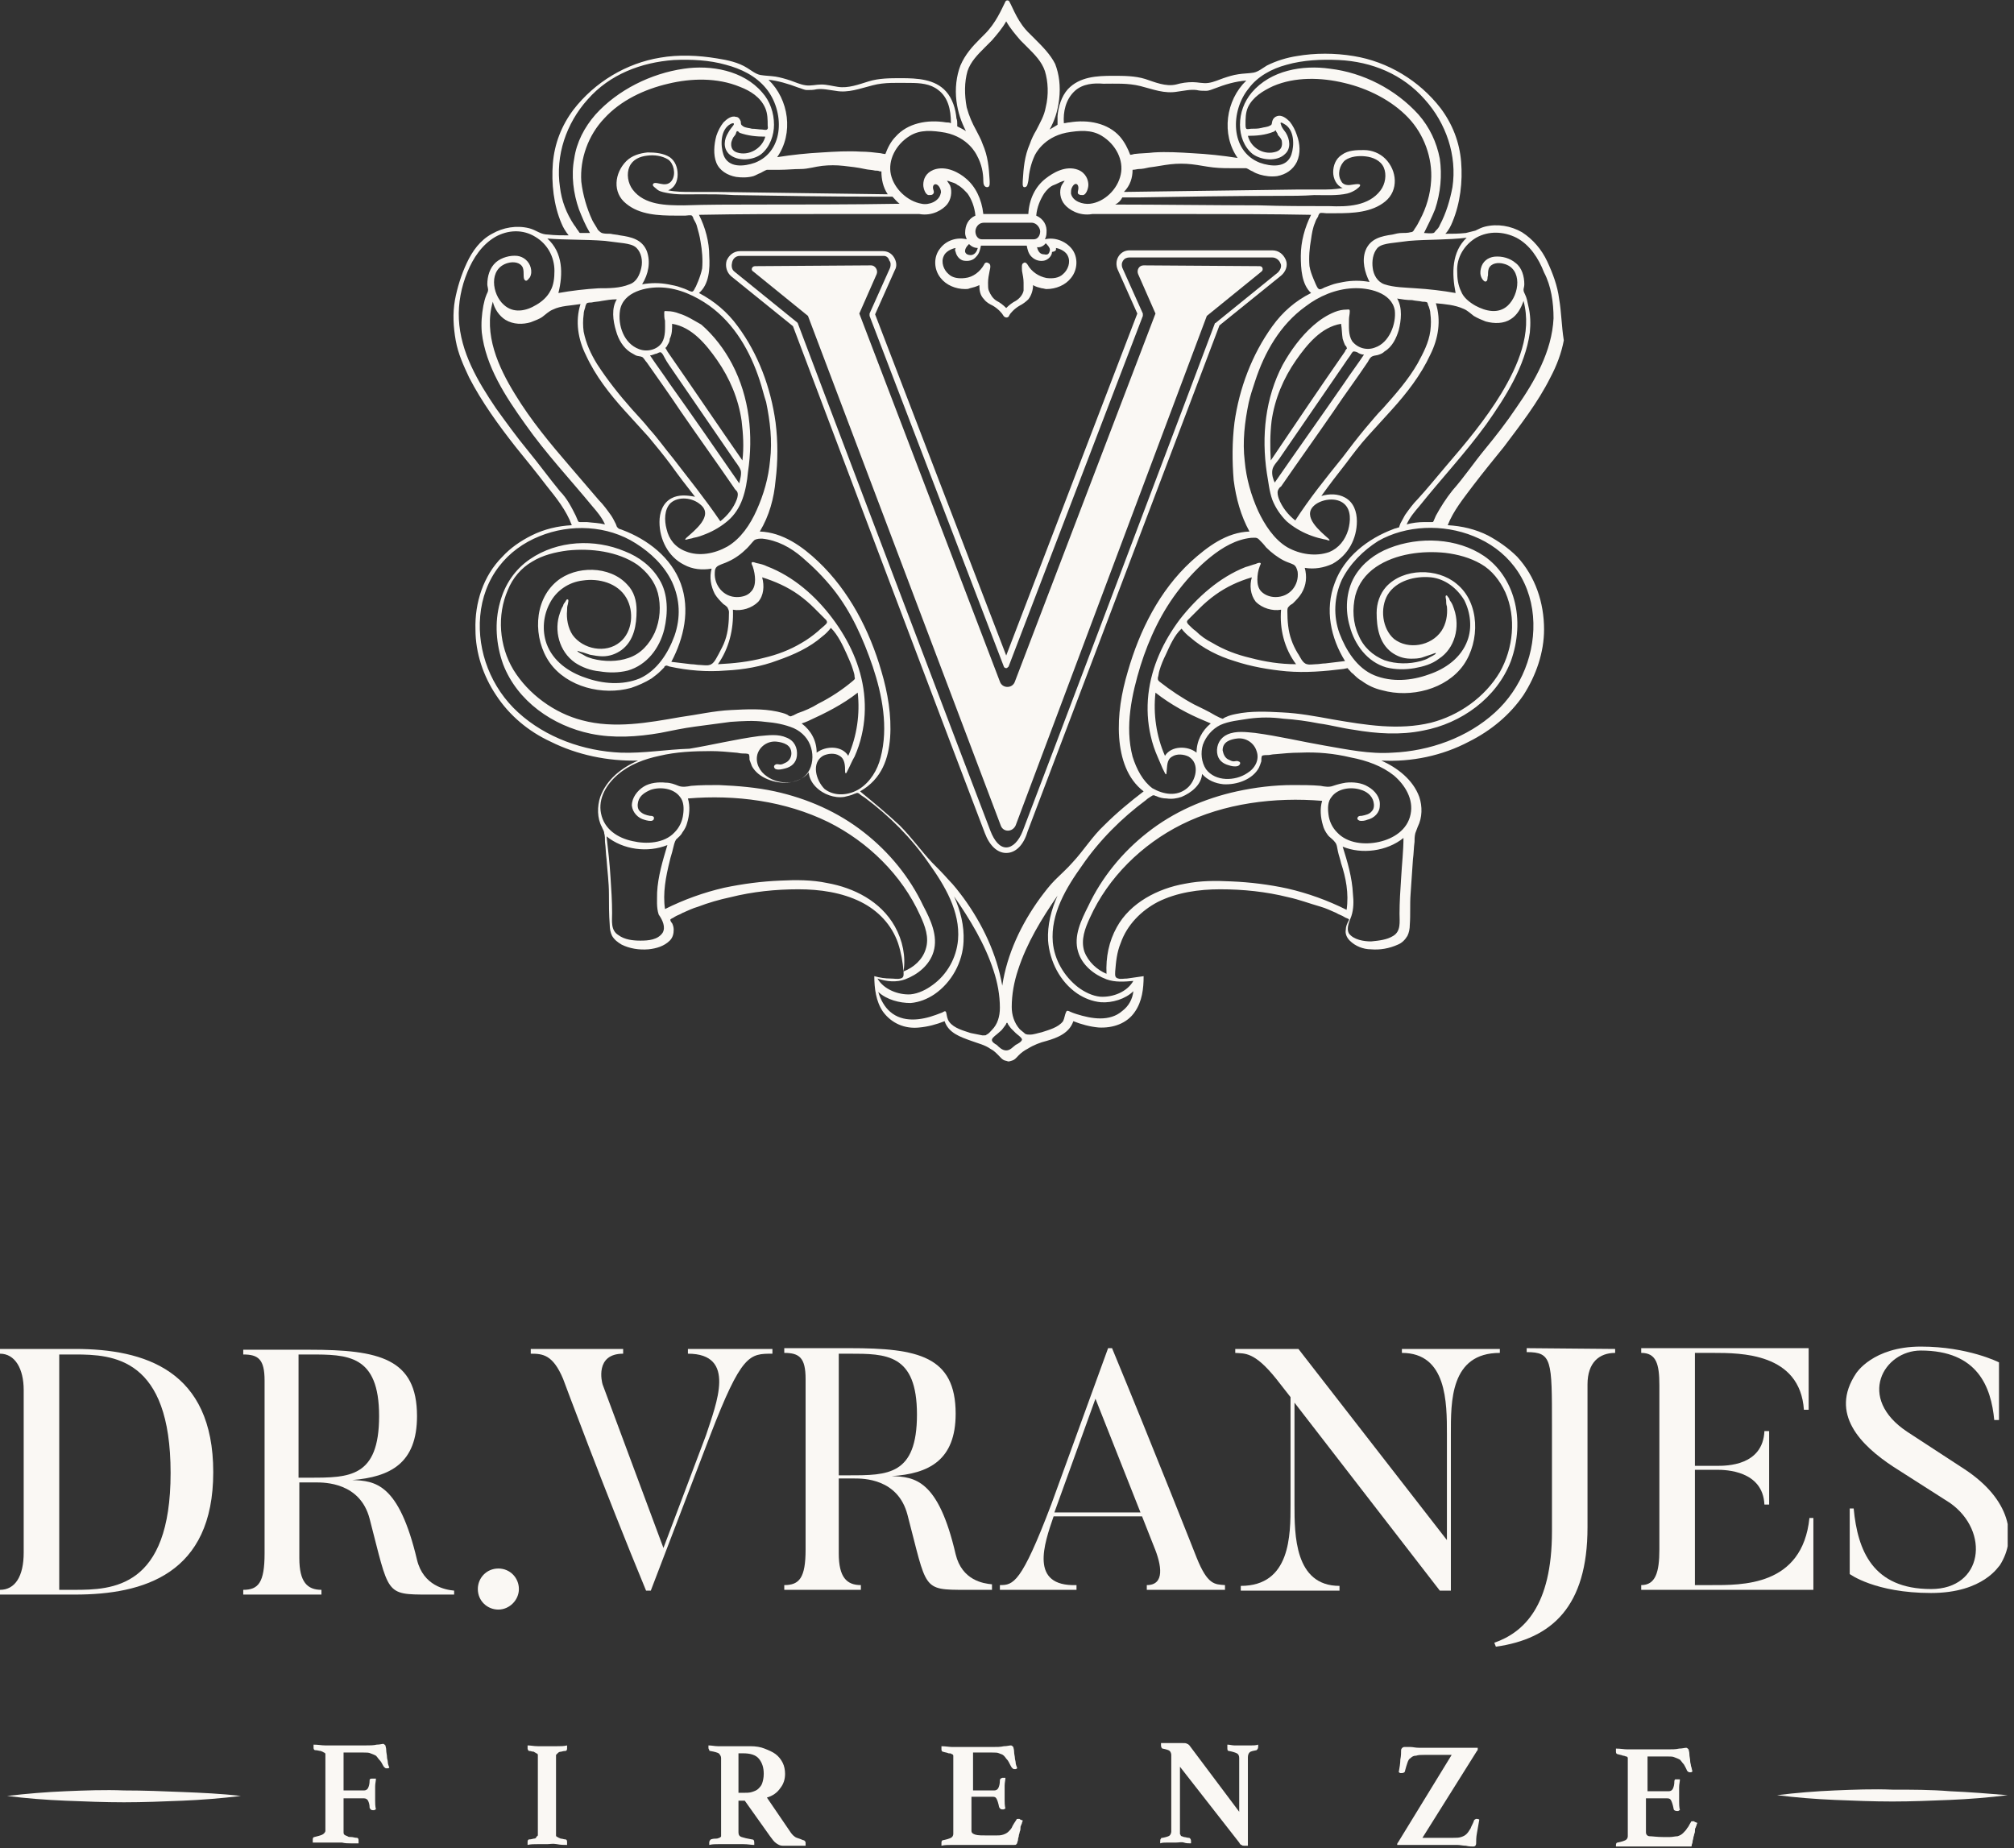 <?xml version="1.0" encoding="UTF-8"?>
<svg xmlns="http://www.w3.org/2000/svg" xmlns:xlink="http://www.w3.org/1999/xlink" version="1.1" id="Layer_1" x="0px" y="0px" viewBox="0 0 255 234" style="enable-background:new 0 0 255 234;" xml:space="preserve">
<rect x="0" y="0" width="255" height="234" fill="#333333" stroke="none"/>
<style type="text/css">
	.st0{clip-path:url(#SVGID_00000147214972351703710170000014503207427724422830_);}
	.st1{fill:#FAF8F4;}
</style>
<g>
	<defs>
		<rect id="SVGID_1_" y="0" width="254.2" height="233.8"></rect>
	</defs>
	<clipPath id="SVGID_00000108997961861644708000000016497276972426898562_">
		<use xlink:href="#SVGID_1_" style="overflow:visible;"></use>
	</clipPath>
	<g style="clip-path:url(#SVGID_00000108997961861644708000000016497276972426898562_);">
		<path class="st1" d="M159.5,33.7l-14.7-0.1c-0.6,0-0.9,0.6-0.7,1.1l2.2,5l-17.8,46.6c-0.3,0.9-1.6,0.9-1.9,0l-17.8-46.6l2.2-5    c0.2-0.5-0.2-1.1-0.7-1.1l-14.7,0.1c-0.4,0-0.6,0.5-0.2,0.7l6.9,5.6l24.4,64.5c0.3,0.9,1.5,0.9,1.9,0L152.8,40l6.9-5.6    C160,34.2,159.9,33.7,159.5,33.7"></path>
		<path class="st1" d="M111.9,32.4H93.7c-0.6,0-0.9,0.4-1,0.8c-0.1,0.4-0.1,0.9,0.3,1.2l7.9,6.4c0,0,0.1,0.1,0.1,0.1    c0.2,0.6,23.6,62.3,24.4,64.3c0.5,1.3,1.2,2.1,2,2.1c0.8,0,1.6-0.8,2.1-2.1c0.8-2,24.1-63.6,24.3-64.2c0-0.1,0.1-0.1,0.1-0.1    l7.9-6.4c0.4-0.4,0.5-0.9,0.3-1.2c-0.1-0.3-0.5-0.7-1-0.7h-18.1c-0.3,0-0.6,0.1-0.8,0.4c-0.2,0.3-0.2,0.6-0.1,0.9l2.6,5.8    c0,0.1,0,0.2,0,0.3l-17,44.4c-0.1,0.1-0.2,0.2-0.3,0.2s-0.3-0.1-0.3-0.2l-17-44.4c0-0.1,0-0.2,0-0.3l2.6-5.8    c0.1-0.3,0.1-0.7-0.1-0.9C112.5,32.6,112.2,32.4,111.9,32.4 M127.4,108c-1.1,0-2.1-0.9-2.7-2.5c-0.8-2-23.3-61.5-24.3-64.2    l-7.8-6.3c-0.6-0.5-0.8-1.3-0.6-2c0.3-0.7,0.9-1.2,1.7-1.2h18.1v0c0.6,0,1.1,0.3,1.4,0.8s0.4,1.1,0.1,1.6l-2.5,5.6L127.4,83    L144,39.7l-2.5-5.6c-0.2-0.5-0.2-1.1,0.1-1.6s0.8-0.8,1.4-0.8h18.1v0c0.8,0,1.4,0.5,1.7,1.2c0.3,0.7,0,1.5-0.6,2l-7.8,6.3    c-1,2.7-23.6,62.2-24.3,64.1C129.6,107,128.6,108,127.4,108z"></path>
		<path class="st1" d="M196.7,40.3c-0.2,4.2-2.4,8-4.7,11.3c-1.2,1.8-2.6,3.6-4,5.3c-1.4,1.7-2.6,3.5-4.1,5.2    c-0.8,1-1.5,2.1-2.1,3.2c-0.1,0.2-0.2,0.5-0.3,0.7c-0.1,0.1,0,0.1-0.2,0.1c-0.1,0-0.2,0-0.3,0c-0.2,0-0.4,0-0.6,0    c-0.8,0-1.6,0.1-2.3,0.3c0.4-0.9,1-1.6,1.6-2.3c2.8-3.5,5.9-6.8,8.5-10.4c2.4-3.4,4.9-7.3,5.5-11.6c0.1-1.1,0.1-2.2-0.2-3.4    c-0.1-0.5-0.2-1-0.4-1.4c-0.1-0.2-0.2-0.4-0.2-0.6c0-0.2,0.1-0.4,0.1-0.7c0-1-0.3-2.1-1.1-2.7c-0.7-0.6-1.7-0.9-2.7-0.8    c-0.8,0.1-1.5,0.6-1.7,1.5c-0.1,0.4-0.1,0.8,0.1,1.2c0.1,0.2,0.4,0.6,0.6,0.4c0.2-0.1,0.1-0.5,0.2-0.7c0-0.3,0-0.6,0.1-0.9    c0.3-0.7,1.2-0.8,1.9-0.6c2.4,0.6,2,3.9,0.5,5.3c-1.2,1.1-2.8,0.7-4.1,0c-0.7-0.4-1.5-1-1.8-1.8c-0.4-0.8-0.5-1.7-0.5-2.5    c-0.1-1.8,0.9-3.4,2.4-4.3c1.6-0.9,3.5-0.8,5.1,0c1.7,0.9,2.8,2.6,3.5,4.4C196.4,36.2,196.7,38.3,196.7,40.3 M186.6,67.9    c2,0.8,3.8,2.1,5.1,3.8c1.4,1.8,2.2,4,2.4,6.3c0.4,4.6-1.5,9.2-4.8,12.2c-3.5,3.2-8.3,4.9-13,5.1c-2.9,0.2-5.7-0.4-8.6-0.9    c-2.9-0.5-5.8-1.2-8.8-1.6c-1.1-0.1-2.4-0.3-3.5,0.2c-0.9,0.4-1.4,1.3-1.3,2.3c0.1,0.9,0.7,1.4,1.5,1.6c0.3,0.1,0.7,0.2,1.1,0.1    c0.3-0.1,0.5-0.5,0.1-0.6c-0.2-0.1-0.4,0-0.6,0c-0.2,0-0.4-0.1-0.6-0.2c-0.5-0.2-0.7-0.7-0.8-1.2c0-1.1,1-1.4,1.9-1.5    c1.1-0.1,2.1,0.6,2.4,1.6c0.4,1.1-0.2,2.2-1.2,2.8c-1.5,1-4,1.1-5.2-0.5c-0.6-0.9-0.7-2.1-0.4-3.1c0.4-1.1,1.2-2,2.2-2.5    c1.1-0.5,2.4-0.6,3.6-0.8c1.5-0.2,2.9-0.2,4.4,0c1.5,0.1,3,0.3,4.5,0.6c1.5,0.2,2.9,0.6,4.4,0.8c2.9,0.5,5.9,0.7,8.8,0.1    c4.8-0.9,9.3-4.1,11.1-8.8c0.9-2.5,1.1-5.3,0.4-7.8c-0.6-2.2-1.9-4.2-3.8-5.5c-3.4-2.3-8.2-2.5-12-1c-1.8,0.7-3.4,1.9-4.4,3.6    c-1.1,1.9-1.2,4.3-0.6,6.3c0.6,2.3,2.2,4.5,4.6,5.2c1.2,0.3,2.4,0.3,3.6,0.1c1.1-0.2,2.2-0.5,3.1-1.2c2-1.3,2.7-4,1.9-6.3    c-0.1-0.3-0.2-0.6-0.4-0.9c-0.1-0.1-0.2-0.3-0.2-0.4c-0.1-0.1-0.2-0.3-0.3-0.4c-0.3-0.1-0.1,0.5-0.1,0.6c0,0.3,0,0.5,0.1,0.8    c0.1,1.1-0.1,2.2-0.7,3.1c-1.3,1.9-4.2,2.4-6,1c-1.5-1.3-1.8-3.9-0.8-5.6c1.1-1.8,3.5-2.4,5.5-2.2c1.8,0.2,3.3,1.4,4.2,2.9    c0.8,1.6,1,3.5,0.4,5.1c-0.8,2.2-2.8,3.6-4.9,4.3c-2.2,0.8-4.7,1-6.9,0.1c-2.2-0.9-3.6-3.2-4.4-5.3c-0.8-2.2-0.7-4.6,0.3-6.8    c1-2,2.7-3.7,4.6-4.9C178,66.5,182.7,66.3,186.6,67.9z M176.5,98.2c1.4,1.2,2.5,3,2.1,4.9c-0.4,2-2.2,3.1-4,3.5    c-1.8,0.4-4,0.2-5.3-1.2c-0.6-0.6-1-1.4-1.1-2.3c-0.1-0.8-0.1-1.6,0.4-2.2c0.8-1.1,2.5-1.3,3.7-0.9c0.7,0.2,1.4,0.7,1.6,1.5    c0.1,0.4,0.1,0.9-0.2,1.2c-0.3,0.4-0.8,0.5-1.3,0.6c-0.2,0-0.4,0-0.5,0.2c-0.1,0.2,0,0.3,0.2,0.4c0.3,0.1,0.8,0,1-0.1    c0.9-0.2,1.6-0.9,1.6-1.8c0.1-1-0.6-1.9-1.5-2.4c-0.8-0.5-1.9-0.6-2.8-0.5c-0.6,0.1-1,0.2-1.6,0.4c-0.5,0.2-1.1,0.1-1.6,0    c-1.1-0.1-2.3-0.1-3.5-0.1c-2.4,0-4.8,0.3-7.1,0.8c-4.1,0.9-8,2.6-11.3,5.2c-3.2,2.5-5.8,5.7-7.5,9.3c-0.9,1.8-1.9,3.8-1.3,5.8    c0.5,1.7,2,2.9,3.6,3.5c1.1,0.4,2.3,0.3,3.4,0.2c-0.8,1.4-2.6,2.1-4.2,2c-1-0.1-2-0.6-2.8-1.2c-1.8-1.4-3-3.5-3.2-5.7    c-0.3-3.6,1.7-6.9,3.7-9.7c2.2-3.2,5-6,8.1-8.3c0.2-0.2,0.4-0.3,0.7-0.5c0.2-0.1,0.1-0.1,0.3-0.1c0.1,0,0.2,0.1,0.3,0.1    c0.4,0.2,0.9,0.3,1.3,0.3c0.7,0.1,1.3,0,1.9-0.2c1.2-0.5,2.5-1.5,2.6-2.9c0.7,0.8,1.7,1.2,2.7,1.3c1.7,0.1,3.7-0.6,4.5-2.1    c0.1-0.2,0.2-0.5,0.3-0.8c0-0.2,0-0.6,0.1-0.7c0.1-0.1,0.6-0.1,0.8-0.1c0.2,0,0.5-0.1,0.8-0.1c1.1-0.1,2.1-0.2,3.2-0.2    c2.2-0.1,4.3,0.1,6.4,0.6C173.1,96.3,175,97,176.5,98.2z M177.4,111.2c-0.1,1.5-0.2,3-0.2,4.5c0,1,0.2,2.2-0.8,2.8    c-0.8,0.5-1.8,0.6-2.8,0.7c-0.9,0-2.2-0.2-2.8-1c-0.4-0.7,0.1-1.6,0.3-2.2c0.3-0.9,0.3-1.9,0.2-2.8c-0.1-2.1-0.7-4.1-1.3-6    c2.4,1,5.6,0.6,7.7-1.1C177.7,107.7,177.5,109.4,177.4,111.2 M170.5,115.2c-2.4-1.2-4.9-2.1-7.5-2.7c-2.3-0.5-4.7-0.8-7.1-0.9    c-2-0.1-3.9-0.1-5.9,0.3c-3.4,0.6-6.9,2.4-8.6,5.5c-1,1.8-1.4,3.8-1.3,5.9c-1.2-0.5-2.3-1.5-2.8-2.8c-0.5-1.5,0.1-3,0.7-4.3    c2.3-5.1,6.6-9.3,11.6-11.8c5.4-2.7,11.8-3.5,17.8-3c-0.3,1-0.2,2.1,0.1,3.1c0.1,0.4,0.3,0.8,0.6,1.2c0.2,0.3,0.6,0.5,0.9,0.9    c0.3,0.3,0.3,0.8,0.4,1.2c0.1,0.5,0.3,1,0.4,1.5C170.4,111.1,170.8,113.1,170.5,115.2 M142.1,128c-1.6,1.4-3.9,1-5.8,0.4    c-0.3-0.1-0.6-0.2-0.8-0.3c-0.2-0.1-0.4-0.2-0.5,0c-0.2,0.4-0.2,0.8-0.4,1.2c-0.6,0.8-1.8,1.1-2.7,1.4c-0.5,0.1-1,0.3-1.5,0.3    c-0.2,0-0.4,0-0.6-0.1c-0.2-0.2-0.5-0.4-0.7-0.6c-0.7-0.8-1-1.8-1-2.8c0-1.6,0.3-3.2,0.8-4.7c1.1-3.4,3-6.5,5-9.4    c-0.8,1.8-1.3,3.7-1.2,5.7c0.2,2.6,1.5,5.2,3.7,6.7c0.9,0.6,1.9,1,3,1.1c1.4,0.1,3.1-0.4,4.1-1.4    C143.4,126.5,142.9,127.4,142.1,128 M128.6,132.3c-0.4,0.3-0.7,0.7-1.2,0.7s-0.9-0.4-1.2-0.7c-0.2-0.1-0.7-0.4-0.6-0.7    c0.1-0.3,0.6-0.6,0.8-0.8c0.2-0.2,0.4-0.3,0.6-0.6c0.1-0.1,0.2-0.3,0.3-0.4c0.1-0.1,0.1-0.3,0.2-0.3c0.1,0,0.1,0.2,0.2,0.3    c0.1,0.1,0.2,0.3,0.3,0.4c0.2,0.2,0.4,0.4,0.6,0.6c0.2,0.2,0.7,0.5,0.8,0.8C129.4,131.9,128.8,132.2,128.6,132.3z M124.4,131.1    c-0.5-0.1-1-0.2-1.5-0.3c-0.9-0.3-2.1-0.6-2.7-1.4c-0.3-0.4-0.3-0.8-0.4-1.2c-0.1-0.3-0.3-0.1-0.5,0c-0.3,0.1-0.5,0.2-0.8,0.3    c-1.9,0.7-4.2,1-5.8-0.4c-0.7-0.6-1.2-1.5-1.5-2.5c1.1,1,2.7,1.4,4.1,1.4c1.1-0.1,2.1-0.5,3-1.1c2.2-1.5,3.6-4.1,3.7-6.7    c0.1-2-0.4-3.9-1.2-5.7c2,2.9,3.9,6,5,9.4c0.5,1.5,0.8,3.1,0.8,4.7c0,1.1-0.3,2.1-1,2.8c-0.2,0.2-0.4,0.5-0.7,0.6    C124.9,131.1,124.7,131.1,124.4,131.1 M114.6,124c1.6-0.6,3.1-1.8,3.6-3.5c0.6-2-0.4-4.1-1.3-5.8c-1.7-3.6-4.3-6.8-7.5-9.3    c-3.3-2.6-7.2-4.3-11.3-5.2c-2.3-0.5-4.7-0.7-7.1-0.8c-1.2,0-2.3,0-3.5,0.1c-0.5,0.1-1.1,0.2-1.6,0c-0.5-0.2-1-0.4-1.6-0.4    c-0.9-0.1-2,0-2.8,0.5c-0.8,0.5-1.5,1.4-1.5,2.4c0.1,0.9,0.8,1.6,1.6,1.8c0.3,0.1,0.8,0.2,1,0.1c0.2-0.1,0.2-0.2,0.2-0.4    c-0.1-0.2-0.3-0.2-0.5-0.2c-0.5-0.1-0.9-0.2-1.3-0.6c-0.3-0.3-0.3-0.8-0.2-1.2c0.2-0.8,0.9-1.2,1.6-1.5c1.2-0.4,2.9-0.2,3.7,0.9    c0.5,0.6,0.5,1.5,0.4,2.2c-0.1,0.9-0.5,1.7-1.1,2.3c-1.3,1.4-3.6,1.5-5.3,1.1c-1.9-0.4-3.6-1.5-4-3.5c-0.4-1.9,0.7-3.7,2.1-4.9    c1.5-1.3,3.4-2,5.3-2.4c2.1-0.5,4.3-0.6,6.5-0.6c1.1,0,2.1,0.1,3.2,0.2c0.2,0,0.5,0.1,0.8,0.1c0.2,0,0.7,0,0.8,0.1    c0.1,0.1,0.1,0.5,0.1,0.7c0.1,0.3,0.2,0.5,0.3,0.8c0.8,1.5,2.9,2.2,4.5,2.1c1-0.1,2.1-0.5,2.7-1.3c0.1,1.4,1.4,2.5,2.6,2.9    c0.6,0.2,1.2,0.3,1.9,0.2c0.4-0.1,0.9-0.2,1.3-0.4c0.1,0,0.2-0.1,0.3-0.1c0.2,0,0.1,0,0.3,0.1c0.2,0.2,0.4,0.3,0.7,0.5    c3.1,2.3,5.9,5.1,8.1,8.3c2,2.8,4,6.1,3.7,9.7c-0.2,2.3-1.4,4.4-3.2,5.7c-0.8,0.6-1.8,1.1-2.8,1.2c-1.5,0.1-3.4-0.6-4.2-2    C112.3,124.3,113.5,124.4,114.6,124 M113.3,117.3c-1.8-3.2-5.2-4.9-8.6-5.5c-1.9-0.4-3.9-0.4-5.9-0.3c-2.4,0.1-4.7,0.4-7.1,0.9    c-2.6,0.6-5.1,1.5-7.5,2.7c-0.3-2,0.1-4.1,0.6-6.1c0.1-0.5,0.3-1,0.4-1.5c0.1-0.4,0.2-0.9,0.4-1.2c0.3-0.3,0.6-0.5,0.8-0.9    c0.3-0.4,0.5-0.8,0.6-1.2c0.3-1,0.4-2.1,0.1-3.1c6-0.5,12.3,0.3,17.8,3c5,2.5,9.3,6.7,11.6,11.8c0.6,1.3,1.2,2.8,0.7,4.3    c-0.4,1.3-1.5,2.3-2.8,2.8C114.7,121.1,114.3,119.1,113.3,117.3 M83.9,118.1c-0.6,0.9-1.8,1-2.8,1c-0.9,0-2-0.1-2.8-0.7    c-1-0.6-0.8-1.8-0.8-2.8c0-1.5-0.1-3-0.2-4.5c-0.1-1.7-0.3-3.5-0.5-5.2c2.1,1.7,5.2,2.1,7.7,1.1c-0.6,2-1.2,4-1.3,6    c0,0.9-0.1,1.9,0.2,2.8C83.9,116.5,84.3,117.4,83.9,118.1 M78.6,95.3c-4.7-0.2-9.5-1.9-13-5.1c-3.4-3.1-5.2-7.7-4.8-12.2    c0.2-2.3,1-4.5,2.4-6.3c1.3-1.7,3.1-3,5.1-3.8c3.9-1.6,8.6-1.4,12.2,0.9c1.9,1.2,3.6,2.8,4.6,4.9c1,2.2,1.1,4.5,0.3,6.8    c-0.8,2.2-2.2,4.4-4.4,5.4c-2.2,0.9-4.7,0.7-6.9-0.1c-2.1-0.7-4.1-2.1-4.9-4.3c-0.6-1.7-0.4-3.6,0.4-5.1c0.8-1.6,2.4-2.7,4.2-2.9    c2-0.3,4.4,0.3,5.5,2.2c1,1.7,0.8,4.3-0.8,5.6c-1.8,1.5-4.7,0.9-6-0.9c-0.6-0.9-0.8-2.1-0.7-3.1c0-0.3,0-0.5,0.1-0.8    c0-0.1,0.2-0.7-0.1-0.6c-0.1,0-0.2,0.3-0.3,0.4c-0.1,0.1-0.2,0.3-0.2,0.4c-0.2,0.3-0.3,0.6-0.4,0.9c-0.8,2.2-0.1,4.9,1.9,6.3    c0.9,0.6,2,1,3.1,1.1c1.2,0.2,2.4,0.2,3.6-0.1c2.4-0.7,4-2.8,4.6-5.2c0.5-2.1,0.5-4.5-0.6-6.3c-1-1.7-2.6-2.9-4.4-3.6    c-3.8-1.6-8.5-1.4-12,1c-1.9,1.3-3.2,3.2-3.8,5.5c-0.7,2.5-0.5,5.3,0.4,7.8c1.8,4.7,6.3,7.8,11.1,8.8c2.9,0.6,5.9,0.4,8.8-0.1    c1.5-0.3,2.9-0.6,4.4-0.8c1.5-0.2,3-0.4,4.5-0.6c1.5-0.1,2.9-0.2,4.4,0c1.2,0.1,2.4,0.3,3.6,0.8c1.1,0.5,1.9,1.4,2.2,2.5    c0.3,1,0.2,2.2-0.4,3.1c-1.1,1.6-3.7,1.6-5.2,0.5c-0.9-0.6-1.5-1.7-1.2-2.8c0.3-1,1.3-1.7,2.4-1.6c0.9,0.1,1.9,0.4,1.9,1.5    c0,0.5-0.3,1-0.8,1.2c-0.2,0.1-0.4,0.2-0.6,0.2c-0.2,0-0.4-0.1-0.6,0c-0.4,0.2-0.1,0.6,0.1,0.6c0.3,0.1,0.7,0,1.1-0.1    c0.8-0.2,1.4-0.7,1.5-1.6c0.1-1-0.3-1.9-1.3-2.3c-1.1-0.5-2.3-0.3-3.5-0.2c-3,0.4-5.8,1.1-8.8,1.6C84.3,94.9,81.5,95.4,78.6,95.3     M70.9,62.2c-1.4-1.7-2.7-3.5-4.1-5.2c-1.4-1.7-2.7-3.5-4-5.3c-2.3-3.4-4.5-7.1-4.7-11.3c-0.1-2,0.3-4.1,1.1-6    c0.7-1.7,1.8-3.4,3.5-4.4c1.6-0.9,3.5-1,5.1,0c1.5,0.9,2.4,2.5,2.4,4.3c0,0.9-0.1,1.8-0.5,2.5c-0.4,0.8-1.1,1.4-1.8,1.8    c-1.3,0.8-2.9,1.1-4.1,0c-1.5-1.3-2-4.6,0.5-5.3c0.7-0.2,1.6-0.1,1.9,0.6c0.1,0.3,0.1,0.6,0.1,0.9c0,0.2,0,0.6,0.2,0.7    c0.2,0.2,0.5-0.3,0.6-0.4c0.2-0.4,0.2-0.8,0.1-1.2c-0.2-0.8-0.9-1.4-1.7-1.5c-0.9-0.1-2,0.2-2.7,0.8C62,33.9,61.7,35,61.7,36    c0,0.2,0.1,0.5,0.1,0.7c0,0.2-0.1,0.4-0.2,0.6c-0.2,0.5-0.3,0.9-0.4,1.4c-0.2,1.1-0.3,2.2-0.2,3.4c0.5,4.3,3,8.1,5.5,11.6    c2.6,3.7,5.7,7,8.5,10.4c0.6,0.7,1.2,1.4,1.6,2.3c-0.8-0.2-1.5-0.2-2.3-0.3c-0.2,0-0.4,0-0.6,0c-0.1,0-0.2,0-0.3,0    c-0.1,0-0.1,0-0.2-0.1c-0.1-0.2-0.2-0.5-0.3-0.7C72.4,64.3,71.8,63.1,70.9,62.2 M76.6,30.5c0.8,0.1,1.6,0.2,2.4,0.3    c0.6,0.1,1.2,0.2,1.6,0.6c0.6,0.6,0.8,1.6,0.6,2.5c-0.2,0.9-0.6,1.8-1.5,2.1c-1.2,0.5-2.6,0.5-3.9,0.5c-1.7,0.1-3.4,0.3-5.1,0.6    c0.6-2.4,0.6-5.1-1.4-6.9C71.7,30.4,74.1,30.3,76.6,30.5 M70.9,23.7c-0.6-4,0.8-8.1,3.5-11.1c2.8-3.2,6.8-4.7,10.9-5    c2.2-0.1,4.5,0,6.6,0.6c1.9,0.5,3.8,1.4,5.1,3c2.3,2.8,2.4,7.9-1.4,9.4c-1.4,0.5-3.4,0.7-4-1c-0.4-1.2-0.4-3.2,0.9-3.9    c0.2-0.1,0.5-0.2,0.4,0.1c-0.2,0.3-0.5,0.6-0.7,1c-0.5,0.8-0.7,1.9,0.1,2.7c1.1,1,3.1,0.8,4.1,0c1.1-0.9,1.6-2.4,1.6-3.7    c0-1.5-0.5-3-1.5-4.1c-2.4-2.8-6.5-3.5-9.9-3c-4.2,0.6-8.4,2.7-11.2,5.8c-1.4,1.6-2.4,3.5-2.7,5.6c-0.4,2.1-0.1,4.4,0.6,6.4    c0.4,1,0.8,2,1.4,3c-0.4,0-0.9,0-1.2,0c-0.2,0-0.2-0.2-0.3-0.3c-0.2-0.2-0.3-0.5-0.5-0.7C71.7,27,71.1,25.4,70.9,23.7 M101.1,11.1    c0.4,0.1,0.7,0.3,1.1,0.3c0.4,0,0.8,0,1.2-0.1c0.8-0.1,1.6,0.1,2.4,0.2c1.6,0.3,3.1-0.3,4.7-0.7c1.5-0.4,3.1-0.3,4.7-0.3    c1.3,0,2.6,0.1,3.6,0.9c1.2,0.9,1.6,2.4,1.6,4.2c-0.2-0.1-0.4-0.1-0.6-0.1c-2.4-0.4-4.9,0.1-6.4,1.8c-0.6,0.6-1,1.4-1.3,2.2    c-0.2,0-0.6-0.1-0.6-0.1c-0.8-0.1-1.7-0.2-2.5-0.2c-1.7-0.1-3.3,0-4.9,0.1c-1.9,0.1-3.8,0.3-5.7,0.6c2.1-3,1.5-7.3-1.1-9.8    C98.4,10.2,99.8,10.6,101.1,11.1 M125.3,22.8c-0.1-1.6-0.2-3-0.9-4.6c-0.2-0.6-0.5-1.1-0.8-1.7c-0.5-0.9-0.9-1.8-1.2-2.9    c-0.3-1.6-0.3-3.2,0.1-4.6c0.4-1.2,1.3-2.1,2.2-3c0.3-0.3,0.6-0.6,0.9-0.9c0.6-0.7,1.3-1.5,1.8-2.4c0.5,0.9,1.2,1.7,1.8,2.4    c0.3,0.3,0.6,0.6,0.9,0.9c0.9,0.9,1.8,1.8,2.2,3c0.4,1.3,0.5,3,0.1,4.6c-0.2,1.1-0.7,1.9-1.2,2.9c-0.3,0.5-0.6,1.1-0.8,1.7    c-0.7,1.6-0.8,3.1-0.9,4.6c0,0.3-0.1,0.9,0.2,0.9c0.4,0,0.4-0.4,0.5-0.8c0.1-1.1,0.3-2.1,0.8-3.2c0.1-0.2,1.1-2.3,4-2.9    c1.7-0.3,3.2-0.4,4.5,0.4c1.8,1.1,2.8,3.1,2.4,4.9c-0.4,1.9-2.1,3.5-3.9,3.7c-0.9,0.1-2.2-0.3-2.4-1.3c0-0.2,0-0.5,0.1-0.7    c0.4-0.9,1-0.5,0.8,0.3c-0.1,0.3,0,0.5,0.1,0.5c0.1,0.1,0.3,0.1,0.5,0.1c0.4,0,0.7-0.8,0.7-1.3c0-0.6-0.3-1.5-1.3-1.9    c-1.6-0.6-3.2,0.4-4.1,1.1c-1.3,1-2.1,2.6-2.2,4.5h-5.7c-0.2-1.9-1-3.5-2.2-4.5c-0.8-0.7-2.5-1.7-4.1-1.1c-1,0.4-1.3,1.2-1.3,1.9    c0,0.5,0.3,1.3,0.7,1.3c0.2,0,0.4,0,0.5-0.1c0.1-0.1,0.2-0.2,0.1-0.5c-0.3-0.8,0.4-1.1,0.8-0.3c0.1,0.2,0.2,0.5,0.1,0.7    c-0.2,1-1.5,1.5-2.4,1.3c-1.8-0.3-3.5-1.9-3.9-3.7c-0.4-1.8,0.6-3.8,2.4-4.9c1.3-0.8,2.8-0.7,4.5-0.4c2.9,0.6,3.9,2.7,4,2.9    c0.6,1.1,0.8,2.2,0.8,3.2c0,0.4,0.1,0.8,0.5,0.8C125.4,23.7,125.3,23.1,125.3,22.8z M136.1,11.5c1-0.9,2.4-1,3.6-0.9    c1.5,0,3.1-0.1,4.7,0.3c1.6,0.4,3,1,4.7,0.7c0.8-0.1,1.6-0.3,2.4-0.2c0.4,0.1,0.8,0.1,1.2,0.1c0.4,0,0.8-0.2,1.1-0.3    c1.3-0.5,2.6-0.9,4-1c-2.6,2.5-3.2,6.8-1.1,9.8c-1.9-0.3-3.8-0.5-5.7-0.6c-1.6-0.1-3.3-0.2-4.9-0.1c-0.8,0.1-1.7,0.1-2.5,0.2    c0,0-0.3,0.1-0.5,0.1c-0.3-0.8-0.7-1.6-1.3-2.3c-1.5-1.7-4-2.2-6.4-1.8c-0.2,0-0.5,0.1-0.7,0.1C134.6,14.2,134.9,12.6,136.1,11.5     M162.9,8.2c2.1-0.6,4.4-0.7,6.6-0.6c4.2,0.2,8.1,1.8,10.9,5c2.7,3,4.1,7.1,3.5,11.1c-0.3,1.6-0.8,3.3-1.6,4.8    c-0.1,0.3-0.3,0.5-0.5,0.7c-0.1,0.1-0.2,0.3-0.3,0.3c-0.4,0.1-0.9,0-1.2,0c0.5-1,1-2,1.4-3c0.7-2.1,0.9-4.3,0.6-6.4    c-0.4-2.1-1.3-4-2.7-5.6c-2.9-3.2-7-5.3-11.2-5.8c-3.5-0.5-7.5,0.2-9.9,3c-1,1.2-1.5,2.6-1.5,4.1c0,1.4,0.5,2.8,1.6,3.7    c1.1,0.8,3.1,1,4.1,0c0.8-0.7,0.6-1.9,0.1-2.7c-0.2-0.3-0.5-0.6-0.6-1c-0.2-0.4,0.1-0.3,0.4-0.1c1.3,0.7,1.3,2.7,0.9,3.9    c-0.6,1.7-2.6,1.5-4,1c-3.8-1.5-3.7-6.6-1.4-9.4C159.2,9.7,161,8.7,162.9,8.2 M151.2,89.2c-1.5-0.8-3-1.8-4.4-2.9    c-0.2-0.2-0.2-0.2-0.2-0.5c0.1-0.3,0.1-0.6,0.2-0.9c0.2-0.7,0.5-1.4,0.8-2c0.5-1.1,1.1-2.5,2-3.3c0.3,0.4,0.7,0.8,1.1,1.1    c1.6,1.4,3.6,2.4,5.6,3c2.1,0.7,4.4,1.1,6.6,1.3c2.4,0.2,4.8,0,7.2-0.3c0.1,0,0.4-0.1,0.5-0.1c0.1,0,0.1,0.2,0.2,0.2    c0.2,0.2,0.3,0.4,0.5,0.5c0.3,0.3,0.7,0.7,1.1,0.9c0.8,0.6,1.7,1,2.6,1.2c3.6,1,8.1-0.1,10.3-3.2c2.1-3,2.1-7.9-0.9-10.3    c-2.4-2-6.7-2-8.9,0.4c-0.8,0.9-1.2,2.1-1.2,3.3c0,1.8,0.3,3.8,1.9,5c0.7,0.5,1.5,0.8,2.4,0.8c0.5,0,1.1,0,1.6-0.2    c0.3-0.1,0.6-0.2,0.9-0.3c0.1,0,0.7-0.3,0.7-0.2c0,0.2-0.8,0.5-0.9,0.6c-0.3,0.2-0.7,0.3-1,0.4c-1.5,0.4-3.1,0.4-4.6-0.1    c-1.5-0.6-2.7-1.7-3.3-3.2c-0.7-1.5-0.8-3.3-0.4-5c0.4-1.5,1.3-2.7,2.6-3.6c2.5-1.7,5.9-2.1,8.8-1.8c1.6,0.2,3.1,0.6,4.5,1.4    c1.4,0.8,2.4,2.1,3.1,3.6c1.4,3.2,1,7.1-0.7,10.1c-1.9,3.2-5.2,5.5-8.7,6.4c-4.1,1-8.3,0.3-12.4-0.4c-2.2-0.4-4.3-0.8-6.5-0.9    c-1.9-0.1-3.9-0.2-5.8,0.2c-0.5,0.1-0.9,0.2-1.3,0.4c-0.1,0-0.3,0.2-0.4,0.2c-0.1,0-0.2-0.1-0.3-0.1c-0.2-0.1-0.4-0.2-0.6-0.3    C152.9,90,152,89.6,151.2,89.2 M151.5,95.3c-1.1-0.9-3.2-0.9-4,0.4c-1.1-2.5-1.5-5.3-1.2-8c1.9,1.5,4.1,2.7,6.3,3.6    c0.2,0.1,0.5,0.2,0.7,0.3C152.2,92.5,151.5,93.8,151.5,95.3 M164.1,84.1c-2,0-3.9-0.3-5.8-0.8c-1.7-0.4-3.3-1-4.8-1.9    c-0.8-0.4-1.5-0.9-2.1-1.5c-0.3-0.2-0.6-0.5-0.9-0.8c-0.2-0.2-0.3-0.4-0.1-0.6c0.2-0.2,0.4-0.4,0.6-0.6c0.3-0.3,0.6-0.6,0.9-0.9    c0.6-0.6,1.3-1.2,2-1.7c1.4-1,2.9-1.7,4.6-2.2c-0.3,1-0.2,2.2,0.5,3.1c0.8,0.8,2.1,1.2,3.2,1C162,79.6,162.6,82.1,164.1,84.1     M143.4,95.8c-1-3.8-0.1-7.9,1-11.5c1.1-3.5,2.7-6.9,5-9.8c1.1-1.4,2.4-2.8,3.9-4c1.5-1.2,3.2-2.2,5.1-2.4c0.4,0,0.7-0.1,1,0.2    c0.3,0.3,0.6,0.6,0.9,1c0.7,0.7,1.5,1.3,2.3,1.7c0.4,0.2,0.8,0.3,1.2,0.5c0.3,0.2,0.4,0.5,0.5,0.9c0.2,1.7-1,3.2-2.8,3.2    c-0.6,0-1.3-0.2-1.8-0.7c-0.4-0.4-0.5-1-0.5-1.5c0-0.6,0.1-1.2,0.3-1.7c0-0.1,0.2-0.3,0.1-0.4s-0.4,0-0.6,0.1    c-0.4,0.1-0.9,0.3-1.3,0.4c-3.3,1.3-6.1,3.8-8.3,6.6c-2.1,2.8-3.6,6-4,9.5c-0.2,1.8-0.1,3.6,0.3,5.3c0.2,0.9,0.5,1.8,0.9,2.7    c0.2,0.5,0.4,0.9,0.6,1.4c0.1,0.2,0.2,0.4,0.3,0.6c0.1,0.2,0.2,0.2,0.2-0.1c0.1-0.8,0-1.6,0.7-2c0.6-0.4,1.5-0.3,2.1,0    c1.5,0.9,0.9,3.1-0.2,4c-1.3,1.1-3,0.8-4.4,0C144.7,98.9,143.9,97.4,143.4,95.8 M142.1,25c0.8,0,1.7,0,1.9,0c6-0.1,12-0.2,18-0.2    c1.5,0,3,0,4.4-0.1c1.4,0,2.9,0.1,4.2-0.2c0.4-0.1,0.8-0.3,1.1-0.5c0.1-0.1,0.6-0.4,0.5-0.6c-0.1-0.2-1,0-1.1,0    c-0.5,0.1-1.1,0-1.3-0.5c-0.5-0.8-0.2-2,0.5-2.6c0.7-0.5,1.7-0.6,2.6-0.5c0.9,0.1,1.9,0.5,2.3,1.4c0.4,0.9,0.2,2.1-0.4,2.9    c-1.5,2-4.2,2.1-6.5,2c-3,0-5.9,0-8.9-0.1c-4.9,0-12.8-0.1-18.2-0.1C141.6,25.7,141.9,25.4,142.1,25 M174.1,44    c-1,0.4-2.2,0.1-2.9-0.8c-0.5-0.8-0.4-1.8-0.4-2.8c0-0.3,0.1-0.6,0.1-1c0-0.3-0.2-0.2-0.4-0.2c-0.5,0-1,0.1-1.5,0.3    c-1,0.4-1.9,1-2.7,1.7c-1.6,1.4-2.9,3.2-3.9,5c-2.2,4.2-2.7,9-2,13.7c0.2,1.1,0.3,2.3,0.7,3.4c0.4,1,1,1.9,1.8,2.7    c0.8,0.7,1.8,1.3,2.8,1.7c0.5,0.2,1.1,0.4,1.6,0.5c0.3,0.1,0.6,0.1,0.8,0.2c0.3,0.1,0.3,0,0.1-0.2c-1-0.9-3.4-2.8-1.8-4.2    c0.9-0.8,2.8-1.1,3.8-0.2c0.9,0.8,0.8,2.2,0.5,3.3c-0.4,1.3-1.2,2.3-2.4,2.8c-1.7,0.6-3.7,0.3-5.3-0.6c-1.7-1-2.9-2.9-3.7-4.6    c-0.9-2-1.5-4.1-1.7-6.3c-0.3-2.5,0-5,0.5-7.4c0.2-0.9,0.5-1.8,0.8-2.7c1.2-3.7,3.2-7.2,6.4-9.5c1.7-1.3,3.8-2.2,6-2.3    c1.9-0.1,4.9,0.5,5.3,2.8C176.8,41,175.9,43.4,174.1,44 M161.1,59.5c0.1-0.6,0.7-1.1,1-1.6l8.1-11.8c0.2-0.3,0.4-0.6,0.7-1    c0.1-0.1,0.3-0.6,0.5-0.6c0.2,0,0.5,0.1,0.6,0.2c0.2,0.1,0.4,0.2,0.7,0.2c-0.8,1.2-1.7,2.4-2.5,3.6c-2.9,4.2-5.9,8.4-8.8,12.6    C161.2,60.7,161,60.1,161.1,59.5 M170,42.9c0.1,0.3,0.2,0.6,0.3,0.8c0.1,0.1,0.2,0.2,0.2,0.3c0.1,0.2,0,0.1-0.1,0.3    c0,0-0.1,0.1-0.1,0.2c-3.2,4.6-6.3,9.2-9.4,13.8c-0.1-1.7-0.1-3.3,0.1-5c0.4-2.8,1.5-5.4,3.1-7.7c1.4-2,3.2-4.2,5.7-4.6    C169.9,41.6,169.9,42.3,170,42.9z M176.9,37.8c0.6,0.1,1.2,0.2,1.9,0.2c0.4,0.1,0.9,0.1,1.3,0.2c0.1,0,0.5,0,0.6,0.1    c0.1,0.1,0.1,0.4,0.2,0.5c0.1,0.3,0.2,0.6,0.2,0.9c0.1,0.7,0.1,1.4,0,2.2c-0.2,1.5-0.9,2.8-1.6,4.1c-1.2,2.1-2.8,3.9-4.4,5.7    c-0.8,0.8-1.5,1.7-2.2,2.5c-1,1.2-2,2.5-2.9,3.7c-2.1,2.6-4.2,5.2-6,8c-0.9-0.7-1.7-1.7-2.1-2.8c-0.1-0.3-0.2-0.7-0.1-1    c0.1-0.2,0.2-0.4,0.4-0.5c2.2-3.2,4.5-6.4,6.7-9.6c1.4-2.1,2.9-4.1,4.3-6.2c0.1-0.2,0.3-0.6,0.6-0.7c0.2-0.1,0.6-0.1,0.8-0.2    c0.3-0.1,0.5-0.2,0.7-0.4c1-0.6,1.5-1.7,1.8-2.7C177.4,40.6,177.6,39,176.9,37.8 M162.3,17.9c0.1,0.6-0.1,1.1-0.7,1.3    c-1.5,0.5-3.2-0.4-3.6-2c1.1,0,2.2-0.1,3.2-0.5c0.1,0,0.3-0.2,0.3-0.2c0,0,0.1,0.1,0.1,0.2c0.1,0.1,0.2,0.3,0.2,0.4    C162.1,17.4,162.3,17.7,162.3,17.9 M143.4,21.5c0.3,0,0.6-0.1,0.8-0.1c0.4,0,0.9-0.1,1.3-0.2c0.9-0.1,1.8-0.3,2.7-0.4    c0.9-0.1,1.8-0.1,2.7,0c0.9,0.1,1.8,0.3,2.7,0.4c0.9,0.1,1.8,0.1,2.7,0.1c0.3,0,0.7,0,1,0c0.2,0,0.4,0,0.5,0    c0.3,0.1,0.5,0.3,0.8,0.4c0.3,0.2,0.6,0.3,0.9,0.4c0.7,0.2,1.4,0.3,2.2,0.2c1.1-0.2,2-0.8,2.5-1.8c0.5-1.1,0.4-2.3,0-3.4    c-0.2-0.6-0.5-1.2-0.9-1.7c-0.4-0.4-1-0.9-1.6-0.7c-0.3,0.1-0.5,0.3-0.6,0.6c-0.1,0.3,0,0.5-0.3,0.6c-0.3,0.2-0.8,0.2-1.1,0.3    c-0.4,0.1-0.8,0.1-1.3,0.1c-0.1,0-0.5,0.1-0.6,0c-0.1-0.1-0.1-0.4-0.1-0.5c0-0.8,0-1.5,0.3-2.2c0.6-1.3,1.9-2.1,3.2-2.7    c2.8-1.2,6.1-1.1,9-0.4c3,0.7,6,2.2,8.1,4.4c2,2.1,3.1,5.1,2.9,8c-0.1,1.7-0.6,3.4-1.4,4.9c-0.2,0.4-0.4,0.8-0.7,1.2    c-0.1,0.2-0.2,0.4-0.5,0.4c-0.3,0.1-0.8,0.1-1.1,0.1c-0.4,0-0.8,0.1-1.2,0.2c-1.4,0.2-2.8,0.5-3.4,2c-0.5,1.3-0.1,2.8,0.5,4    c-1.1-0.2-2.2-0.2-3.3,0c-0.5,0.1-1.1,0.2-1.6,0.4c-0.3,0.1-0.5,0.2-0.8,0.3c-0.2,0.1-0.5,0.3-0.7,0.2c-0.2-0.1-0.3-0.4-0.4-0.6    c-0.1-0.2-0.2-0.5-0.3-0.7c-0.2-0.5-0.4-1-0.5-1.6c-0.1-1.1,0-2.3,0.2-3.4c0.1-0.7,0.2-1.4,0.5-2.1c0.1-0.3,0.2-0.5,0.4-0.8    c0-0.1,0.1-0.3,0.2-0.4c0.2-0.1,0.6,0,0.8,0c0.4,0,0.9,0,1.3,0c2.1,0,4.5-0.1,6.2-1.5c1.7-1.4,1.5-3.9,0-5.4    c-0.7-0.7-1.7-1.1-2.7-1.1c-0.9,0-2,0-2.8,0.6c-0.8,0.5-1.1,1.4-1.1,2.2c0,0.8,0.4,1.7,1.2,2c-1,0.2-1.9,0.2-2.9,0.2c-1,0-2,0-3,0    c-6.9,0.1-14.8,0.2-21.8,0.3C143.1,23.5,143.4,22.5,143.4,21.5 M130.9,30.3h-6.6c-0.5,0-0.8-0.5-0.8-1c0-0.4,0.3-1.1,1.1-1.1h6    c0.7,0,1.1,0.7,1.1,1.1C131.7,29.8,131.4,30.3,130.9,30.3z M132.9,31.8c-0.1,0.4-0.3,0.5-0.7,0.4c-0.3,0-0.7-0.1-0.9-0.9    c0.7,0.1,1.1-0.5,1.1-0.5S133.1,31.4,132.9,31.8z M122.7,30.9c0,0,0.4,0.5,1.1,0.5c-0.2,0.8-0.7,0.9-0.9,0.9    c-0.3,0-0.6-0.1-0.7-0.4C122.1,31.4,122.7,30.9,122.7,30.9z M133.7,31.4c0.6,0.1,1.3,0.5,1.5,1c0.4,0.8,0,1.8-0.6,2.3    c-0.5,0.5-1.3,0.6-2.1,0.5c-1-0.2-1.9-0.8-2.4-1.7c-0.2-0.3-0.4-0.3-0.5-0.2c-0.3,0.1-0.2,0.6-0.2,1c0.1,0.5,0.2,1,0.2,1.5    c0,0.4,0,0.7,0,1c-0.1,0.5-0.5,1-1,1.3c-0.4,0.2-0.8,0.5-1.2,0.9c-0.4-0.4-0.8-0.7-1.2-0.9c-0.5-0.3-0.8-0.8-1-1.3    c-0.1-0.2-0.1-0.6-0.1-1c0-0.5,0.1-1,0.2-1.5c0.1-0.4,0.2-0.9-0.2-1c-0.1-0.1-0.4-0.1-0.5,0.2c-0.5,0.9-1.4,1.6-2.4,1.7    c-0.8,0.1-1.6,0-2.1-0.5c-0.6-0.5-1-1.5-0.6-2.3c0.2-0.5,0.9-0.9,1.5-1c-0.1,0.2-0.1,0.3,0,0.5c0.1,0.5,0.5,1,1,1.1    c0.6,0.1,1.2,0,1.6-0.5c0.4-0.4,0.5-0.9,0.6-1.4h5.8c0.1,0.5,0.2,1,0.6,1.4c0.5,0.5,1.1,0.6,1.6,0.5c0.5-0.1,1-0.6,1-1.1    C133.8,31.8,133.7,31.6,133.7,31.4 M112.7,93.4c0.2-2.8-0.3-5.7-1.1-8.4c-1.5-5.2-4.1-10.2-8-13.9c-2-1.9-4.5-3.7-7.4-3.8    c1.2-2,1.8-4.2,2-6.5c0.3-2.4,0.3-4.9,0-7.3c-0.6-4.4-2.2-8.7-4.8-12.2c-1.3-1.8-3-3.2-4.9-4.2c1.3-1.1,1.4-3.1,1.3-4.7    c0-1.8-0.5-3.6-1.3-5.2c5.1-0.1,10.2-0.1,15.3-0.1c2.6,0,5.2,0,7.7,0c0.3,0,3.4,0,4.9,0c1.7,0.3,3-0.6,3.5-1.2    c0.5-0.6,0.7-1.6,0.4-2.4c-0.1-0.2-0.4-0.6-0.4-0.6c0.1,0,0.2,0,0.4,0.1c0.3,0.1,0.7,0.2,0.9,0.4c0.6,0.3,1,0.8,1.3,1.1    c0.5,0.7,0.9,1.7,1,2.8c-0.9,0.4-1.3,1.2-1.3,2.2c0,0.3,0.1,0.5,0.2,0.8c-1.2-0.3-2.6,0.1-3.4,1.2c-0.8,1-0.8,2.6,0.1,3.7    c0.7,0.9,1.9,1.4,3.1,1.4c0.2,0,0.4,0,0.6-0.1c0.4-0.1,0.8-0.2,1.2-0.4c0,0.7,0.1,1.3,0.6,1.8c0.3,0.4,0.7,0.6,1.1,0.8    c0.7,0.4,1.2,1,1.3,1.2c0.2,0.4,0.7,0.4,0.8,0c0.1-0.2,0.6-0.8,1.3-1.2c0.4-0.2,0.8-0.5,1.1-0.8c0.4-0.5,0.6-1.2,0.6-1.8    c0.3,0.2,0.7,0.3,1.1,0.4c0.2,0,0.4,0.1,0.6,0.1c1.2,0,2.4-0.5,3.1-1.4c0.9-1.1,0.9-2.7,0.1-3.7c-0.8-1-2.2-1.5-3.4-1.2    c0.1-0.2,0.2-0.5,0.2-0.8c0.1-1-0.4-1.8-1.3-2.2c0.1-1.1,0.5-2,1-2.8c0.3-0.4,0.7-0.9,1.3-1.1c0.3-0.1,0.6-0.3,0.9-0.4    c0.2-0.1,0.4-0.1,0.4-0.1c0,0-0.3,0.4-0.4,0.6c-0.3,0.7-0.2,1.7,0.4,2.4c0.5,0.6,1.8,1.5,3.5,1.2h4.7c2.6,0,5.2,0,7.7,0    c5.1,0,10.2,0,15.3,0.1c-0.8,1.6-1.3,3.4-1.3,5.2c0,1.6,0.1,3.6,1.3,4.7c-2,1-3.6,2.4-4.9,4.2c-2.6,3.6-4.2,7.9-4.8,12.2    c-0.3,2.4-0.3,4.9-0.1,7.3c0.3,2.3,0.9,4.5,2,6.5c-2.9,0.1-5.3,1.9-7.4,3.8c-4,3.7-6.5,8.7-8,13.9c-0.8,2.7-1.3,5.5-1.1,8.4    c0.2,2.6,1,5.2,3.1,6.8c-1.7,1.3-3.4,2.7-5,4.3c-1.5,1.4-2.6,3.2-4,4.7c-0.7,0.8-1.5,1.5-2.2,2.2c-0.7,0.7-1.3,1.5-1.9,2.3    c-2.4,3.3-4.2,7.1-4.8,11.1c-0.7-4-2.5-7.8-4.9-11.1c-0.6-0.8-1.2-1.6-1.9-2.3c-0.7-0.8-1.4-1.5-2.1-2.2c-1.4-1.5-2.6-3.2-4.1-4.7    c-1.6-1.5-3.3-2.9-5-4.3C111.7,98.6,112.5,96,112.7,93.4z M104.2,95.7c0.6-0.3,1.5-0.4,2.1,0c0.7,0.4,0.7,1.3,0.7,2    c0,0.2,0.1,0.3,0.2,0.1c0.1-0.2,0.2-0.4,0.3-0.6c0.2-0.4,0.4-0.9,0.7-1.4c0.4-0.9,0.7-1.8,0.9-2.7c0.4-1.7,0.5-3.5,0.3-5.3    c-0.4-3.5-1.9-6.7-4-9.5c-2.1-2.8-4.9-5.3-8.3-6.6c-0.4-0.2-0.8-0.3-1.3-0.4c-0.1,0-0.4-0.2-0.6-0.1c-0.1,0.1,0,0.3,0.1,0.5    c0.2,0.6,0.3,1.2,0.3,1.7c0,0.5-0.1,1.1-0.5,1.5c-0.4,0.5-1.1,0.7-1.8,0.7c-1.7,0-2.9-1.5-2.8-3.1c0-0.4,0.1-0.7,0.5-0.9    c0.4-0.2,0.8-0.3,1.2-0.5c0.9-0.4,1.7-1,2.4-1.7c0.3-0.3,0.6-0.7,0.9-1c0.3-0.2,0.7-0.2,1-0.2c1.9,0.2,3.6,1.1,5.1,2.4    c1.4,1.2,2.7,2.5,3.9,4c2.3,2.9,3.8,6.3,5,9.8c1.2,3.6,2,7.7,1,11.5c-0.4,1.6-1.3,3.1-2.7,4c-1.3,0.8-3.1,1-4.4,0    C103.3,98.8,102.7,96.6,104.2,95.7 M102.3,91.3c2.2-1,4.4-2.1,6.3-3.6c0.3,2.7-0.1,5.5-1.2,8c-0.8-1.3-2.8-1.3-4-0.4    c0-1.5-0.7-2.8-1.9-3.7C101.8,91.5,102.1,91.4,102.3,91.3 M91.9,84.9c2.2-0.1,4.5-0.5,6.6-1.3c2-0.7,4-1.6,5.6-3    c0.4-0.3,0.8-0.7,1.1-1.1c0.9,0.9,1.5,2.2,2,3.3c0.3,0.7,0.6,1.3,0.8,2c0.1,0.3,0.2,0.6,0.2,0.9c0.1,0.3,0,0.3-0.2,0.5    c-1.3,1.1-2.8,2.1-4.4,2.9c-0.8,0.5-1.7,0.9-2.6,1.2c-0.2,0.1-0.4,0.2-0.6,0.3c-0.1,0-0.2,0.1-0.3,0.1c-0.1,0-0.3-0.1-0.4-0.2    c-0.4-0.2-0.9-0.3-1.3-0.4c-1.9-0.4-3.8-0.3-5.8-0.2c-2.2,0.1-4.3,0.6-6.5,0.9c-4,0.7-8.3,1.5-12.4,0.4c-3.5-0.9-6.8-3.3-8.7-6.4    c-1.8-3-2.1-6.9-0.7-10.1c0.6-1.5,1.7-2.8,3.1-3.6c1.3-0.8,2.9-1.2,4.5-1.4c2.9-0.3,6.3,0.1,8.8,1.8c1.2,0.9,2.2,2.1,2.6,3.6    c0.4,1.6,0.3,3.4-0.4,5c-0.7,1.5-1.8,2.7-3.3,3.2c-1.4,0.5-3.1,0.5-4.6,0.1c-0.3-0.1-0.7-0.2-1-0.4c-0.1-0.1-0.9-0.4-0.9-0.6    c0,0,0.6,0.2,0.7,0.2c0.3,0.1,0.6,0.2,0.9,0.3c0.5,0.1,1.1,0.2,1.6,0.2c0.9,0,1.7-0.3,2.4-0.8c1.6-1.2,1.9-3.2,1.9-5    c0-1.2-0.3-2.4-1.2-3.3c-2.2-2.4-6.5-2.4-8.9-0.4c-3,2.5-3,7.3-0.9,10.3c2.2,3.1,6.7,4.2,10.3,3.2c0.9-0.3,1.8-0.7,2.6-1.2    c0.4-0.3,0.8-0.6,1.1-0.9c0.2-0.2,0.3-0.3,0.5-0.5c0-0.1,0.1-0.2,0.2-0.2c0.1-0.1,0.4,0.1,0.5,0.1C87.1,84.9,89.5,85.1,91.9,84.9z     M92.8,77.2c1.1,0.2,2.4-0.2,3.2-1c0.7-0.8,0.8-2,0.5-3.1c1.6,0.5,3.2,1.2,4.6,2.2c0.7,0.5,1.4,1.1,2,1.7c0.3,0.3,0.6,0.6,0.9,0.9    c0.2,0.2,0.4,0.4,0.6,0.6c0.2,0.3,0.1,0.4-0.1,0.6c-0.3,0.3-0.6,0.5-0.9,0.8c-0.7,0.6-1.4,1.1-2.1,1.5c-1.5,0.9-3.1,1.5-4.8,1.9    c-1.9,0.5-3.8,0.7-5.8,0.8C92.3,82.1,92.9,79.7,92.8,77.2 M84.7,46.2c2.7,3.9,5.4,7.9,8.1,11.8c0.3,0.5,0.8,1,1,1.6    c0.1,0.5-0.1,1.1-0.2,1.6c-2.9-4.2-5.8-8.4-8.8-12.6c-0.8-1.2-1.7-2.4-2.5-3.6c0.2,0,0.4-0.1,0.7-0.2c0.2,0,0.4-0.2,0.6-0.2    c0.2,0,0.4,0.4,0.5,0.6C84.3,45.6,84.5,45.9,84.7,46.2 M85.1,41c2.5,0.4,4.3,2.6,5.7,4.6c1.6,2.3,2.7,4.9,3.1,7.7    c0.2,1.7,0.3,3.3,0.1,5c-3.2-4.6-6.3-9.2-9.5-13.8c0-0.1-0.1-0.1-0.1-0.2c-0.1-0.2-0.2-0.2-0.1-0.3c0.1-0.1,0.2-0.2,0.2-0.3    c0.2-0.3,0.3-0.5,0.3-0.8C85.1,42.3,85.1,41.7,85.1,41z M83.8,36.4c2.2,0.1,4.3,1.1,6,2.3c3.2,2.3,5.2,5.8,6.4,9.5    c0.3,0.9,0.5,1.8,0.8,2.7c0.5,2.4,0.8,4.9,0.5,7.4c-0.2,2.2-0.8,4.3-1.7,6.3c-0.8,1.8-2,3.6-3.7,4.6c-1.6,0.9-3.6,1.3-5.3,0.6    c-1.3-0.5-2.1-1.5-2.4-2.8c-0.3-1.1-0.3-2.5,0.5-3.3c1-0.9,2.8-0.7,3.8,0.2c1.7,1.4-0.8,3.3-1.8,4.2c-0.2,0.2-0.2,0.3,0.1,0.2    c0.3-0.1,0.6-0.1,0.8-0.2c0.6-0.1,1.1-0.3,1.6-0.5c1-0.4,2-1,2.8-1.7c0.8-0.7,1.4-1.6,1.8-2.7c0.4-1.1,0.6-2.3,0.7-3.4    c0.7-4.7,0.2-9.5-2-13.7c-1-1.9-2.3-3.6-3.9-5C87.9,40.6,87,40,86,39.7c-0.5-0.2-1-0.3-1.5-0.3c-0.3,0-0.4-0.1-0.4,0.2    c0,0.3,0,0.7,0.1,1c0,0.9,0.1,2-0.4,2.8c-0.6,0.9-1.9,1.2-2.9,0.8c-1.9-0.7-2.7-3-2.4-4.9C78.9,36.9,81.9,36.3,83.8,36.4     M83.1,23.9c0.3,0.3,0.7,0.4,1.2,0.5c1.4,0.3,2.8,0.2,4.2,0.2c1.5,0,3,0,4.4,0.1c6,0.1,12,0.2,18,0.2c0.4,0,1.5,0,2.1,0    c0.3,0.3,0.5,0.6,0.9,0.9c-5.6,0.1-12.9,0.1-18.4,0.1c-3,0-5.9,0-8.9,0.1c-2.2,0-5,0-6.5-2c-0.6-0.8-0.8-2-0.4-2.9    c0.4-0.9,1.3-1.3,2.3-1.4c0.8-0.1,1.8,0,2.6,0.5c0.7,0.5,1,1.8,0.5,2.6c-0.3,0.5-0.8,0.6-1.3,0.5c-0.2,0-1-0.3-1.1,0    C82.5,23.5,83,23.8,83.1,23.9z M96.9,17.3c-0.4,1.5-2.1,2.5-3.6,2c-0.6-0.2-0.8-0.7-0.7-1.3c0.1-0.3,0.2-0.6,0.4-0.8    c0.1-0.1,0.2-0.3,0.2-0.4c0,0,0.1-0.2,0.1-0.2c0.1,0,0.3,0.1,0.3,0.2C94.7,17.2,95.8,17.3,96.9,17.3 M81.9,31.8    c-0.6-1.5-2-1.8-3.4-2c-0.4-0.1-0.8-0.1-1.2-0.2c-0.4,0-0.8,0-1.1-0.1c-0.2-0.1-0.3-0.2-0.5-0.4c-0.2-0.4-0.5-0.8-0.7-1.2    c-0.7-1.5-1.2-3.2-1.4-4.9c-0.2-2.9,0.9-5.9,2.9-8c2.1-2.3,5.1-3.7,8.1-4.4c2.9-0.7,6.2-0.8,9.1,0.4c1.3,0.5,2.6,1.3,3.2,2.7    c0.3,0.7,0.3,1.5,0.3,2.2c0,0.1,0.1,0.4-0.1,0.5c-0.1,0.1-0.5,0-0.6,0c-0.4,0-0.8-0.1-1.3-0.1c-0.3-0.1-0.8-0.1-1.1-0.3    c-0.3-0.2-0.3-0.3-0.3-0.6c-0.1-0.3-0.3-0.6-0.6-0.6c-0.6-0.2-1.2,0.3-1.6,0.7c-0.4,0.5-0.7,1.1-0.9,1.7c-0.3,1.1-0.4,2.4,0,3.4    c0.4,1,1.4,1.6,2.5,1.8c0.7,0.1,1.5,0.1,2.2-0.1c0.3-0.1,0.6-0.3,0.9-0.4c0.2-0.1,0.5-0.3,0.8-0.4c0.2,0,0.4,0,0.6,0    c0.3,0,0.7,0,1,0c0.9,0,1.8-0.1,2.7-0.1s1.8-0.3,2.7-0.4c0.9-0.1,1.8-0.1,2.7,0c0.9,0.1,1.8,0.2,2.7,0.4c0.4,0.1,0.9,0.1,1.3,0.2    c0.2,0,0.4,0,0.6,0.1c0,0,0.1,0,0.2,0c0,1,0.2,2,0.8,2.9c-7.1-0.1-14.9-0.2-21.9-0.3c-1,0-2,0-3,0c-1,0-1.9,0-2.9-0.2    c0.8-0.3,1.2-1.1,1.2-2c0-0.9-0.3-1.7-1-2.2c-0.8-0.5-1.8-0.6-2.8-0.6c-1,0.1-2,0.4-2.7,1.1c-1.5,1.5-1.8,4,0,5.4    c1.7,1.4,4.1,1.5,6.2,1.5c0.4,0,0.9,0,1.3,0c0.2,0,0.6-0.1,0.8,0c0.1,0.1,0.2,0.3,0.2,0.4c0.1,0.2,0.3,0.5,0.4,0.8    c0.2,0.7,0.4,1.4,0.5,2.1c0.2,1.1,0.3,2.3,0.2,3.4c-0.1,0.5-0.3,1.1-0.5,1.6c-0.1,0.2-0.2,0.5-0.3,0.7c-0.1,0.1-0.2,0.5-0.4,0.6    c-0.1,0.1-0.5-0.1-0.7-0.2c-0.2-0.1-0.5-0.2-0.8-0.3c-0.5-0.2-1.1-0.3-1.6-0.4c-1.1-0.2-2.2-0.2-3.3,0    C82.1,34.7,82.4,33.2,81.9,31.8 M78,41.9c0.3,1.1,0.9,2.1,1.8,2.7c0.2,0.1,0.5,0.3,0.7,0.4c0.2,0.1,0.6,0.1,0.8,0.2    c0.2,0.1,0.4,0.5,0.6,0.7c1.4,2,2.9,4.1,4.3,6.2c2.2,3.2,4.5,6.4,6.7,9.6c0.1,0.2,0.3,0.4,0.4,0.5c0.2,0.3,0.1,0.7,0,1    c-0.4,1.1-1.2,2.1-2.1,2.8c-1.9-2.8-4-5.4-6-8c-1-1.2-1.9-2.5-3-3.7c-0.7-0.9-1.5-1.7-2.2-2.5c-1.6-1.8-3.1-3.7-4.4-5.7    c-0.8-1.3-1.4-2.6-1.7-4.1c-0.1-0.7-0.1-1.5,0-2.2c0-0.3,0.1-0.6,0.2-0.9c0-0.1,0.1-0.4,0.2-0.5c0.1-0.1,0.5-0.1,0.6-0.1    c0.4-0.1,0.9-0.1,1.3-0.2c0.6-0.1,1.2-0.2,1.9-0.2C77.4,39,77.6,40.6,78,41.9 M86.2,73.9c-1.2-3.3-4.2-5.6-7.4-6.8    c-0.2-0.1-0.4-0.1-0.5-0.2c-0.1-0.1-0.1-0.1-0.2-0.2c0-0.1-0.1-0.2-0.1-0.3c-0.2-0.4-0.4-0.8-0.6-1.1c-0.5-0.7-1-1.4-1.6-2    c-1.2-1.4-2.4-2.8-3.6-4.2c-2.5-2.9-5-5.9-7-9.2c-2.1-3.4-4-7.6-2.8-11.7c0.2,0.9,0.8,1.8,1.6,2.3c1,0.6,2.2,0.6,3.2,0.3    c0.5-0.2,1.1-0.4,1.5-0.7c0.4-0.3,0.8-0.7,1.3-0.9c1-0.5,2.3-0.5,3.5-0.7c-0.7,2.2-0.3,4.5,0.7,6.5c1.2,2.6,3,4.9,4.9,7    c1,1.1,2,2.2,3,3.3c1,1.2,1.9,2.3,2.8,3.5c1,1.4,2,2.7,3.1,4.1c-1-0.2-2.1-0.3-3,0.2c-1.1,0.6-1.5,1.8-1.5,3    c0,2.2,1.1,4.4,3.1,5.4c1.1,0.6,2.3,0.7,3.5,0.5c-0.3,1.1-0.1,2.2,0.4,3.2c0.3,0.5,0.7,0.9,1.1,1.3c0.2,0.1,0.4,0.3,0.5,0.4    c0.1,0.2,0.2,0.4,0.2,0.6c0,1.2-0.1,2.5-0.5,3.6c-0.2,0.6-0.5,1.1-0.8,1.7c-0.3,0.5-0.6,1.3-1.2,1.4c-0.3,0.1-0.8,0-1.1,0    c-0.4,0-0.8-0.1-1.2-0.1c-0.8-0.1-1.7-0.2-2.5-0.3C86.6,80.8,87.4,77.2,86.2,73.9 M170.3,83.7c-0.8,0.1-1.6,0.2-2.5,0.3    c-0.4,0-0.8,0.1-1.2,0.1c-0.3,0-0.8,0.1-1.1,0c-0.6-0.1-0.9-1-1.2-1.4c-0.3-0.5-0.6-1.1-0.8-1.7c-0.4-1.1-0.5-2.4-0.5-3.6    c0-0.2,0-0.5,0.2-0.6c0.1-0.2,0.4-0.3,0.5-0.4c0.4-0.4,0.8-0.8,1.1-1.3c0.6-1,0.7-2.1,0.4-3.2c1.2,0.2,2.4,0,3.5-0.5    c2-1.1,3.1-3.2,3.1-5.4c0-1.2-0.4-2.4-1.5-3c-0.9-0.5-2-0.5-3-0.2c1-1.4,2-2.7,3.1-4.1c0.9-1.2,1.8-2.4,2.8-3.5c1-1.1,2-2.2,3-3.3    c1.9-2.1,3.7-4.4,4.9-7c1-2,1.4-4.3,0.7-6.5c1.1,0.1,2.4,0.2,3.5,0.7c0.5,0.2,0.9,0.6,1.3,0.9c0.5,0.3,1,0.5,1.5,0.7    c1.1,0.3,2.3,0.3,3.2-0.3c0.8-0.5,1.3-1.4,1.6-2.3c1.1,4.1-0.7,8.2-2.8,11.7c-2,3.3-4.5,6.3-7,9.2c-1.2,1.4-2.4,2.9-3.6,4.2    c-0.6,0.6-1.1,1.3-1.6,2c-0.2,0.4-0.4,0.7-0.6,1.1c0,0.1-0.1,0.2-0.1,0.3c-0.1,0.2,0,0.2-0.2,0.2c-0.2,0.1-0.4,0.1-0.6,0.2    c-3.2,1.2-6.2,3.5-7.4,6.8C167.7,77.2,168.5,80.8,170.3,83.7 M185.7,30.1c-1.9,1.8-1.9,4.5-1.4,7c-1.7-0.3-3.4-0.5-5.1-0.6    c-1.3-0.1-2.7-0.1-3.9-0.5c-0.9-0.3-1.4-1.2-1.5-2.1c-0.1-0.8,0-1.8,0.6-2.5c0.4-0.4,1-0.5,1.6-0.6c0.8-0.1,1.6-0.2,2.4-0.3    C180.8,30.3,183.2,30.4,185.7,30.1z M197.4,37.8c-0.2-1.6-0.8-3.2-1.5-4.7c-0.7-1.5-1.8-2.8-3.2-3.7c-1.4-0.8-3.1-1.1-4.7-0.7    c-0.4,0.1-0.8,0.3-1.2,0.5c-0.4,0.1-0.8,0.2-1.2,0.3c-0.9,0.1-1.7,0.1-2.6,0.1c0.4-0.4,0.7-1,0.9-1.5c1-2.4,1.3-5.1,1.1-7.6    c-0.2-2.5-1.1-4.8-2.6-6.8c-2.7-3.5-6.7-5.9-11-6.6c-2.4-0.4-4.9-0.4-7.2,0c-1.3,0.2-2.6,0.6-3.8,1.2c-0.5,0.3-1.1,0.8-1.7,0.9    c-0.6,0.1-1.3,0.1-1.9,0.2c-0.7,0.1-1.3,0.3-1.9,0.5c-0.6,0.2-1.2,0.5-1.9,0.6c-0.7,0.1-1.3-0.1-2-0.1c-0.7,0-1.4,0.1-2.1,0.3    c-1.3,0.3-2.7-0.3-3.9-0.7c-1.3-0.4-2.7-0.4-4.1-0.4c-2,0-4.2,0.1-5.7,1.7c-0.8,0.9-1.2,2.2-1.3,3.4c0,0.1,0,0.8,0,1.1    c-0.3,0.2-0.7,0.4-1,0.6c0.6-1.1,1-2.2,1.2-3.8c0.2-1.7,0-3.2-0.5-4.5C133,6.9,132,5.9,131,4.9c-0.2-0.2-0.4-0.4-0.6-0.6    c-1.5-1.4-2.1-3.2-2.6-4.1c-0.1-0.2-0.4-0.2-0.5,0c-0.5,1-1.2,2.7-2.6,4.1c-0.2,0.2-0.4,0.4-0.6,0.6c-1,1-1.9,2-2.5,3.4    c-0.5,1.3-0.7,2.9-0.5,4.5c0.2,1.5,0.6,2.6,1.2,3.8c-0.3-0.2-0.7-0.4-1.1-0.6c0-0.1,0-0.3,0-0.3c0-0.2,0-0.5-0.1-0.7    c-0.1-1.2-0.5-2.5-1.3-3.4c-1.4-1.6-3.7-1.7-5.7-1.7c-1.4,0-2.8,0-4.1,0.4c-1.3,0.4-2.6,0.9-3.9,0.7c-0.7-0.1-1.4-0.3-2.1-0.3    c-0.7,0-1.3,0.2-2,0.1c-0.7-0.1-1.3-0.4-1.9-0.6c-0.6-0.2-1.3-0.4-1.9-0.5c-0.7-0.1-1.3-0.1-1.9-0.2c-0.6-0.1-1.2-0.6-1.7-0.9    c-1.1-0.7-2.5-1-3.8-1.2c-2.4-0.4-4.9-0.5-7.2-0.1c-4.3,0.7-8.3,3.1-11,6.6c-1.5,2-2.4,4.3-2.6,6.8c-0.2,2.5,0.1,5.3,1.1,7.6    c0.2,0.5,0.5,1,0.9,1.5c-0.9,0-1.7,0-2.6-0.1c-0.4,0-0.8-0.1-1.2-0.3c-0.4-0.2-0.8-0.4-1.2-0.5c-1.6-0.4-3.3-0.1-4.7,0.7    c-1.5,0.8-2.5,2.2-3.2,3.7c-0.7,1.5-1.2,3.1-1.5,4.7c-0.3,1.7-0.2,3.4,0.1,5.1c0.3,1.7,1,3.2,1.7,4.7c1.6,3.1,3.7,6,5.9,8.8    c1.3,1.6,2.6,3.2,3.9,4.9c1.2,1.5,2.5,3.1,3.2,5c-1.8,0.1-3.5,0.5-5.1,1.3c-1.4,0.7-2.7,1.6-3.7,2.7c-2.4,2.4-3.5,5.8-3.4,9.2    c0,3,1,5.9,2.6,8.3c1.7,2.6,4.1,4.6,6.9,5.9c3.4,1.7,7.3,2.5,11.1,2.4c-2.1,0.9-4,2.4-4.8,4.6c-0.4,1.2-0.4,2.7,0.2,3.8    c0.1,0.3,0.3,0.5,0.3,0.8c0.1,0.3,0.1,0.7,0.1,1.1c0.1,0.7,0.1,1.5,0.2,2.2c0.1,1.5,0.3,2.9,0.3,4.4c0,1.3,0,2.6,0.1,3.9    c0,0.5,0.1,1,0.3,1.4c0.3,0.5,0.7,0.8,1.2,1.1c1,0.5,2.2,0.7,3.4,0.6c1-0.1,2-0.4,2.7-1.1c0.4-0.4,0.5-0.9,0.5-1.4    c0-0.3-0.1-0.6-0.2-0.8c-0.1-0.1-0.3-0.4-0.2-0.5s0.4-0.2,0.5-0.3c0.3-0.2,0.7-0.3,1-0.5c0.7-0.3,1.3-0.6,2-0.8    c1.3-0.5,2.7-0.9,4.1-1.2c2.8-0.7,5.7-1,8.6-1c2.7,0,5.5,0.4,7.9,1.6c2.2,1.1,3.9,2.9,4.7,5.2c0.4,1.2,0.6,2.4,0.7,3.6    c0,0.4,0.1,0.8-0.4,0.9c-0.4,0.1-0.8,0-1.2,0c-0.7,0-1.4-0.1-2.1-0.3c0,1.5,0.2,3.2,1.1,4.5c1.1,1.5,2.8,2.2,4.6,2    c1.1-0.1,2.2-0.4,3.2-0.8c0.5,1.5,2,2,3.4,2.5c0.8,0.3,1.7,0.5,2.4,1c0.4,0.2,0.7,0.5,1,0.8c0.3,0.3,0.5,0.6,0.9,0.7    c0.1,0,0.3,0.1,0.4,0.1c0.1,0,0.4-0.1,0.4-0.1c0.4-0.1,0.6-0.4,0.9-0.7c0.3-0.3,0.7-0.6,1.1-0.8c0.8-0.5,1.6-0.8,2.4-1    c1.4-0.4,2.9-1,3.4-2.5c1,0.4,2.1,0.7,3.2,0.8c1.8,0.1,3.6-0.5,4.6-2c0.9-1.3,1.1-2.9,1.1-4.5c-0.7,0.1-1.4,0.2-2.1,0.3    c-0.4,0-0.8,0.1-1.1,0c-0.5-0.1-0.4-0.5-0.4-0.9c0.1-1.2,0.2-2.4,0.7-3.6c0.8-2.3,2.6-4.1,4.7-5.2c2.4-1.2,5.2-1.6,7.9-1.6    c2.9,0,5.8,0.3,8.6,1c1.4,0.3,2.7,0.8,4.1,1.2c0.7,0.2,1.3,0.5,2,0.8c0.3,0.2,0.7,0.3,1,0.5c0.1,0.1,0.5,0.2,0.6,0.3    c0,0.2-0.2,0.4-0.2,0.5c-0.1,0.2-0.2,0.5-0.2,0.8c-0.1,0.5,0.1,1,0.5,1.4c0.7,0.7,1.7,1.1,2.7,1.1c1.1,0.1,2.3-0.1,3.4-0.6    c0.5-0.2,0.9-0.6,1.2-1.1c0.2-0.4,0.3-0.9,0.3-1.4c0.1-1.3,0-2.6,0.1-3.9c0.1-1.5,0.2-2.9,0.3-4.4c0.1-0.7,0.1-1.5,0.2-2.2    c0-0.3,0-0.7,0.1-1.1c0.1-0.3,0.2-0.5,0.3-0.8c0.6-1.2,0.6-2.6,0.2-3.8c-0.8-2.2-2.8-3.7-4.8-4.6c3.8,0.2,7.7-0.6,11.1-2.4    c2.8-1.4,5.2-3.4,6.9-5.9c1.6-2.5,2.6-5.4,2.6-8.3c0-3.4-1.1-6.7-3.4-9.2c-1.1-1.1-2.4-2-3.7-2.7c-1.6-0.8-3.3-1.2-5.1-1.3    c0.7-1.8,2-3.4,3.2-5c1.3-1.7,2.6-3.3,3.9-4.9c2.1-2.8,4.3-5.6,5.9-8.8c0.8-1.5,1.4-3.1,1.7-4.7C197.7,41.2,197.7,39.5,197.4,37.8    "></path>
		<path class="st1" d="M41.2,222.4c0-0.1,0-0.2,0-0.3c0-0.1-0.1-0.2-0.2-0.2c-0.1-0.1-0.2-0.1-0.4-0.2c-0.2,0-0.4-0.1-0.7-0.1    c-0.1,0-0.2-0.1-0.2-0.3c0-0.1,0-0.1,0-0.2c0-0.1,0-0.1,0-0.2c0.6,0,1,0.1,1.5,0.1c0.4,0,0.8,0,1.1,0h3.9c0.6,0,1.1,0,1.5-0.1    c0.4,0,0.7-0.1,0.8-0.1s0.2,0.1,0.3,0.2c0,0.1,0.1,0.3,0.1,0.6c0,0.3,0.1,0.6,0.1,0.9c0,0.2,0.1,0.4,0.1,0.6    c0,0.2,0.1,0.5,0.2,0.7c0,0-0.1,0.1-0.2,0.1c-0.1,0-0.2,0-0.2,0c-0.1,0-0.2-0.1-0.3-0.2c-0.2-0.3-0.3-0.6-0.5-0.8    c-0.2-0.2-0.3-0.4-0.5-0.6c-0.2-0.1-0.4-0.2-0.7-0.3c-0.2-0.1-0.5-0.1-0.9-0.1h-2.5v4.8h2.6c0.2,0,0.4-0.1,0.5-0.3    c0.1-0.2,0.2-0.5,0.2-1c0-0.2,0.2-0.2,0.4-0.2c0,0,0.1,0,0.2,0c0.1,0,0.1,0,0.2,0c0,0.3-0.1,0.6-0.1,1c0,0.4,0,0.7,0,1    c0,0.2,0,0.5,0,0.8c0,0.3,0,0.7,0.1,1.1c0,0-0.1,0-0.2,0.1c-0.1,0-0.1,0-0.2,0c-0.2,0-0.3-0.1-0.4-0.3c0-0.4-0.1-0.7-0.2-0.9    c-0.1-0.2-0.3-0.3-0.5-0.3h-2.6v4.3c0,0.1,0,0.2,0.1,0.3c0.1,0.1,0.2,0.1,0.4,0.2c0.1,0.1,0.3,0.1,0.5,0.1s0.4,0.1,0.7,0.1    c0.1,0,0.2,0.1,0.2,0.3c0,0,0,0.1,0,0.2c0,0.1,0,0.2,0,0.2c-0.2,0-0.4,0-0.5,0s-0.4,0-0.5,0c-0.3,0-0.7,0-1.1-0.1    c-0.4,0-0.8,0-1.1,0c-0.2,0-0.4,0-0.6,0c-0.2,0-0.4,0-0.7,0c-0.2,0-0.4,0-0.7,0c-0.2,0-0.4,0-0.6,0c0-0.1,0-0.1,0-0.2v-0.2    c0-0.2,0.1-0.3,0.2-0.3c0.4-0.1,0.8-0.2,1-0.3c0.2-0.1,0.4-0.3,0.4-0.5L41.2,222.4L41.2,222.4z"></path>
		<path class="st1" d="M70.4,232.1c0,0.1,0,0.2,0,0.3c0,0.1,0.1,0.2,0.2,0.2c0.1,0.1,0.2,0.1,0.4,0.2c0.2,0,0.4,0.1,0.6,0.1    c0.1,0,0.2,0.1,0.2,0.3c0,0,0,0.1,0,0.2c0,0.1,0,0.1,0,0.2c-0.4,0-0.8,0-1.3-0.1s-0.9,0-1.2,0c-0.4,0-0.8,0-1.2,0    c-0.5,0-0.9,0-1.3,0.1c0,0,0-0.1,0-0.2v-0.2c0-0.2,0.1-0.3,0.2-0.3c0.3,0,0.5-0.1,0.6-0.1c0.2,0,0.3-0.1,0.3-0.2    c0.1-0.1,0.1-0.1,0.2-0.2c0-0.1,0-0.2,0-0.3v-9.6c0-0.1,0-0.2,0-0.3c0-0.1-0.1-0.2-0.2-0.2c-0.1-0.1-0.2-0.1-0.3-0.2    c-0.2,0-0.4-0.1-0.6-0.1c-0.1,0-0.2-0.2-0.2-0.3v-0.2c0-0.1,0-0.1,0-0.2c0.4,0,0.8,0.1,1.3,0.1s0.9,0,1.2,0c0.4,0,0.8,0,1.2,0    c0.5,0,0.9,0,1.3-0.1c0,0.1,0,0.1,0,0.2c0,0.1,0,0.1,0,0.2c0,0.2-0.1,0.3-0.2,0.3c-0.3,0-0.5,0.1-0.6,0.1c-0.2,0-0.3,0.1-0.4,0.2    c-0.1,0.1-0.1,0.1-0.2,0.2c0,0.1,0,0.2,0,0.3L70.4,232.1L70.4,232.1z"></path>
		<path class="st1" d="M94.1,227c0.4,0,0.8,0,1.1-0.1c0.3-0.1,0.6-0.2,0.8-0.4c0.2-0.2,0.4-0.4,0.5-0.7c0.1-0.3,0.2-0.7,0.2-1.2    c0-0.8-0.2-1.4-0.6-1.9c-0.4-0.5-1.1-0.7-2-0.7h-0.6v5H94.1L94.1,227z M94.3,228h-0.8v4c0,0.3,0.1,0.5,0.4,0.6s0.7,0.2,1.3,0.3    c0.2,0,0.3,0.1,0.3,0.4c0,0.1,0,0.2,0,0.3c-0.4,0-0.8-0.1-1.4-0.1c-0.6,0-1.2,0-1.8,0c-0.5,0-0.9,0-1.3,0c-0.4,0-0.8,0-1.2,0.1    c0-0.1,0-0.1,0-0.2c0-0.1,0-0.1,0-0.1c0-0.2,0.1-0.3,0.2-0.4c0.3-0.1,0.5-0.1,0.7-0.1c0.2,0,0.3-0.1,0.4-0.1    c0.1-0.1,0.2-0.1,0.2-0.2s0-0.2,0-0.3l0-9.6c0-0.2-0.1-0.4-0.3-0.6c-0.2-0.1-0.5-0.2-1.1-0.3c-0.1,0-0.1-0.1-0.1-0.1    c0-0.1-0.1-0.1-0.1-0.3v-0.2c0-0.1,0-0.1,0-0.1c0.4,0,0.8,0.1,1.2,0.1c0.5,0,0.9,0,1.2,0H95c0.7,0,1.3,0.1,1.8,0.3    c0.5,0.2,1,0.4,1.4,0.7c0.4,0.3,0.7,0.7,0.9,1.1c0.2,0.4,0.3,0.9,0.3,1.4c0,0.7-0.2,1.3-0.6,1.8c-0.4,0.6-1,1-1.7,1.2l3,4.4    c0.2,0.3,0.5,0.6,0.8,0.7c0.3,0.1,0.6,0.2,0.8,0.3c0.1,0,0.1,0,0.2,0.1c0,0,0.1,0.1,0.1,0.2v0.2c0,0.1,0,0.1,0,0.2    c-0.1,0-0.3,0-0.6,0c-0.3,0-0.5,0-0.8,0c-0.3,0-0.5,0-0.8,0c-0.3,0-0.5,0-0.7,0c-0.3,0-0.5-0.1-0.8-0.3c-0.3-0.2-0.5-0.5-0.8-0.9    L94.3,228L94.3,228z"></path>
		<path class="st1" d="M123.2,222.1v4.6h2.7c0.2,0,0.4-0.1,0.5-0.3c0.1-0.2,0.2-0.5,0.2-1c0-0.1,0.1-0.2,0.1-0.2s0.2-0.1,0.2-0.1    c0,0,0.1,0,0.2,0s0.1,0,0.2,0c0,0.3-0.1,0.6-0.1,1c0,0.4,0,0.7,0,1c0,0.2,0,0.5,0,0.8c0,0.3,0,0.7,0.1,1.1c0,0-0.1,0-0.2,0.1    c-0.1,0-0.1,0-0.2,0c-0.2,0-0.3-0.1-0.4-0.3c-0.1-0.5-0.2-0.8-0.3-1c-0.1-0.2-0.2-0.3-0.5-0.3h-2.7v4.3c0,0.3,0.2,0.4,0.5,0.5    c0.3,0.1,0.9,0.1,1.7,0.1h0.8c0.4,0,0.7,0,1-0.1s0.5-0.2,0.7-0.4c0.2-0.2,0.4-0.4,0.5-0.7c0.1-0.2,0.3-0.5,0.5-0.8    c0-0.1,0.1-0.1,0.3-0.1c0.1,0,0.1,0,0.2,0.1c0.1,0,0.2,0.1,0.3,0.1c0,0.1-0.1,0.2-0.1,0.3c0,0.1-0.1,0.2-0.1,0.3    c-0.1,0.1-0.1,0.3-0.1,0.5c0,0.2-0.1,0.3-0.1,0.4c0,0.1-0.1,0.3-0.1,0.4c0,0.2-0.1,0.3-0.1,0.5c0,0.2-0.1,0.3-0.1,0.4    c0,0.1-0.1,0.2-0.1,0.2c-0.1,0.1-0.1,0.1-0.3,0.1c-0.1,0-0.2,0-0.4,0c-0.2,0-0.4,0-0.6,0c-0.2,0-0.5,0-0.7,0c-0.2,0-0.4,0-0.6,0    h-4.3c-0.4,0-0.8,0-1.3,0c-0.5,0-0.9,0-1.3,0.1c0-0.1,0-0.1,0-0.2v-0.2c0-0.2,0.1-0.3,0.2-0.3c0.5-0.1,0.8-0.2,1-0.3    c0.2-0.1,0.3-0.3,0.3-0.5v-9.6c0-0.1,0-0.2,0-0.3c0-0.1-0.1-0.2-0.2-0.2c-0.1-0.1-0.2-0.1-0.4-0.1c-0.2-0.1-0.4-0.1-0.7-0.2    c-0.1,0-0.2-0.1-0.2-0.3v-0.2c0-0.1,0-0.1,0-0.2c0.5,0,1,0.1,1.4,0.1c0.4,0,0.8,0,1.1,0h3.9c0.6,0,1.1,0,1.5-0.1    c0.4,0,0.7-0.1,0.9-0.1c0.1,0,0.2,0.1,0.3,0.2c0,0.1,0.1,0.3,0.1,0.6c0,0.3,0.1,0.6,0.1,0.8c0,0.2,0.1,0.4,0.1,0.6    s0.1,0.4,0.2,0.7c-0.1,0-0.1,0.1-0.2,0.1s-0.2,0-0.2,0c-0.1,0-0.2-0.1-0.3-0.2c-0.2-0.3-0.3-0.6-0.5-0.9c-0.2-0.2-0.3-0.4-0.5-0.6    c-0.2-0.2-0.4-0.2-0.6-0.3c-0.2-0.1-0.5-0.1-0.9-0.1H123.2L123.2,222.1z"></path>
		<path class="st1" d="M156.9,229.4v-6.8c0-0.3-0.1-0.5-0.3-0.6c-0.2-0.1-0.5-0.2-1-0.3c-0.2,0-0.2-0.2-0.2-0.4v-0.2    c0-0.1,0-0.1,0-0.2c0.3,0,0.6,0.1,0.9,0.1c0.3,0,0.7,0,1.1,0c0.4,0,0.8,0,1,0c0.3,0,0.6,0,0.9-0.1c0,0.1,0,0.1,0,0.2    c0,0.1,0,0.1,0,0.1c0,0.2-0.1,0.3-0.2,0.4c-0.4,0.1-0.7,0.1-0.9,0.3c-0.1,0.1-0.2,0.3-0.2,0.6l0,11.2c0,0-0.1,0-0.3,0    c-0.1,0-0.2,0-0.2,0c-0.1,0-0.2,0-0.3-0.1c-0.1,0-0.2-0.1-0.3-0.3l-7.5-9.6v8.2c0,0.1,0,0.2,0,0.3c0,0.1,0.1,0.1,0.1,0.2    s0.2,0.1,0.4,0.2c0.2,0,0.4,0.1,0.6,0.1c0.1,0,0.1,0,0.2,0.1c0,0,0.1,0.1,0.1,0.3c0,0.1,0,0.2,0,0.3c-0.3,0-0.6,0-0.9-0.1    s-0.6,0-1,0c-0.4,0-0.7,0-1.1,0c-0.3,0-0.7,0-0.9,0.1c0,0,0-0.1,0-0.2s0-0.1,0-0.1c0-0.1,0-0.2,0.1-0.3c0-0.1,0.1-0.1,0.2-0.1    c0.5-0.1,0.8-0.2,0.9-0.3c0.1-0.1,0.2-0.3,0.2-0.5v-9.7c0-0.2-0.1-0.4-0.2-0.5c-0.1-0.1-0.4-0.2-0.9-0.3c-0.1,0-0.2-0.2-0.2-0.4    c0,0,0-0.1,0-0.1c0,0,0-0.1,0-0.1l0-0.1c0.2,0,0.4,0,0.5,0c0.2,0,0.3,0,0.5,0c0.3,0,0.6,0,0.9,0c0.3,0,0.5,0,0.7,0    c0.4,0,0.6,0,0.7,0.1c0.1,0,0.2,0.1,0.3,0.2L156.9,229.4L156.9,229.4z"></path>
		<path class="st1" d="M180.1,232.7h3.9c0.4,0,0.7,0,1-0.1c0.3-0.1,0.5-0.2,0.7-0.4c0.2-0.2,0.3-0.4,0.5-0.7    c0.1-0.3,0.3-0.6,0.4-0.9c0-0.1,0.1-0.2,0.1-0.2c0.1,0,0.1-0.1,0.2-0.1c0.1,0,0.3,0,0.4,0.1c-0.1,0.6-0.2,1.1-0.3,1.7    c-0.1,0.5-0.1,1-0.1,1.3c0,0.2-0.1,0.3-0.1,0.3c-0.1,0.1-0.2,0.1-0.3,0.1c-0.2,0-0.5,0-0.9-0.1c-0.4,0-0.7-0.1-1.1-0.1h-7.6    c0-0.1,0-0.2,0.1-0.3l6.8-11.1h-3.5c-0.4,0-0.7,0-1,0.1c-0.3,0-0.5,0.1-0.7,0.3c-0.2,0.1-0.3,0.3-0.4,0.6s-0.2,0.6-0.3,1    c0,0.2-0.2,0.3-0.4,0.3c-0.1,0-0.1,0-0.2,0c-0.1,0-0.1-0.1-0.2-0.1c0.1-0.6,0.2-1.1,0.2-1.6c0.1-0.5,0.1-0.9,0.1-1.2    c0-0.2,0.2-0.4,0.4-0.4c0.2,0,0.5,0,0.8,0c0.3,0,0.6,0.1,1.1,0.1h7.4c0,0.1,0,0.2,0,0.2c0,0.1,0,0.1-0.1,0.2L180.1,232.7    L180.1,232.7z"></path>
		<path class="st1" d="M208.6,222.2v4.6h2.7c0.2,0,0.4-0.1,0.5-0.3c0.1-0.2,0.2-0.5,0.2-1c0-0.1,0.1-0.2,0.1-0.2s0.1,0,0.2,0    c0,0,0.1,0,0.2,0s0.1,0,0.2,0c0,0.3-0.1,0.6-0.1,1s0,0.7,0,1c0,0.2,0,0.5,0,0.8c0,0.3,0,0.7,0.1,1.1c0,0-0.1,0-0.2,0.1    c-0.1,0-0.1,0-0.2,0c-0.2,0-0.4-0.1-0.4-0.3c-0.1-0.5-0.2-0.8-0.3-1c-0.1-0.2-0.2-0.3-0.5-0.3h-2.7v4.3c0,0.3,0.2,0.5,0.5,0.5    s0.9,0.1,1.7,0.1h0.8c0.4,0,0.7-0.1,1-0.1c0.3-0.1,0.5-0.2,0.7-0.4c0.2-0.2,0.4-0.4,0.5-0.6c0.2-0.2,0.3-0.5,0.5-0.8    c0-0.1,0.1-0.1,0.3-0.1c0.1,0,0.1,0,0.2,0.1c0.1,0,0.2,0.1,0.3,0.1c0,0.1-0.1,0.2-0.1,0.3c0,0.1-0.1,0.2-0.1,0.3    c-0.1,0.1-0.1,0.3-0.1,0.5c0,0.2-0.1,0.3-0.1,0.4c0,0.1-0.1,0.3-0.1,0.4c0,0.2-0.1,0.3-0.1,0.5c0,0.2-0.1,0.3-0.1,0.4    c0,0.1,0,0.2-0.1,0.2c-0.1,0.1-0.2,0.1-0.3,0.1c-0.1,0-0.2,0-0.4,0c-0.2,0-0.4,0-0.6,0c-0.2,0-0.5,0-0.7,0c-0.2,0-0.4,0-0.6,0    h-4.3c-0.4,0-0.8,0-1.3,0s-0.9,0-1.3,0.1c0-0.1,0-0.1,0-0.2v-0.2c0-0.2,0.1-0.3,0.2-0.3c0.5-0.1,0.8-0.2,1-0.3    c0.2-0.1,0.3-0.3,0.3-0.5v-9.6c0-0.1,0-0.2,0-0.3c0-0.1-0.1-0.2-0.2-0.2s-0.2-0.1-0.4-0.1c-0.2-0.1-0.4-0.1-0.7-0.2    c-0.1,0-0.2-0.1-0.2-0.3v-0.2c0-0.1,0-0.1,0-0.2c0.6,0,1,0.1,1.5,0.1s0.8,0,1.1,0h3.9c0.6,0,1.1,0,1.5-0.1c0.4,0,0.7-0.1,0.9-0.1    c0.1,0,0.2,0.1,0.3,0.2c0,0.1,0.1,0.3,0.1,0.6c0,0.3,0.1,0.6,0.1,0.9c0,0.2,0.1,0.4,0.1,0.6c0.1,0.2,0.1,0.5,0.2,0.7    c-0.1,0-0.1,0.1-0.2,0.1s-0.1,0-0.2,0c-0.1,0-0.2-0.1-0.3-0.2c-0.1-0.3-0.3-0.6-0.4-0.8c-0.2-0.2-0.3-0.4-0.5-0.6    c-0.2-0.1-0.4-0.2-0.7-0.3c-0.2-0.1-0.5-0.1-0.9-0.1H208.6L208.6,222.2z"></path>
		<path class="st1" d="M30.5,227.4c-2.5,0.3-5,0.5-7.4,0.6s-5,0.2-7.4,0.2s-5-0.1-7.4-0.2c-2.5-0.1-5-0.3-7.4-0.6    c2.5-0.3,5-0.5,7.4-0.6s5-0.2,7.4-0.1c2.5,0,5,0.1,7.4,0.2S28,227.1,30.5,227.4"></path>
		<path class="st1" d="M9.5,171.5H7.5v29.8h1.9c4.8,0,12.2-0.2,12.2-14.8S14.3,171.5,9.5,171.5z M9.5,201.9H0v-0.6    c1.9,0,3-1.7,3-4.7v-20.6c0-2.7-1.1-4.6-3-4.6v-0.6h9.5c8.8,0,17.5,2.7,17.5,15.6S18.2,201.9,9.5,201.9z"></path>
		<path class="st1" d="M39.2,171.5h-1.4v15.6h1.4c5,0,8.8,0,8.8-7.8C48,171.5,44,171.5,39.2,171.5z M57.6,201.9h-3.3    c-5.6,0-5,0-7.5-9.6c-1.2-4.6-5.7-4.6-6.8-4.6h-2.1v9.6c0,3,1,4,2.8,4v0.6h-9.9v-0.6c1.9,0,2.7-0.9,2.7-4.6v-21.9    c0-2.7-0.8-3.3-2.7-3.3v-0.6h8.4c8.8,0,13.6,1.1,13.6,8.4c0,6-3.4,7.7-8.2,8.1c2.9,0.1,5.9,0.4,8.2,10.1c0.8,3.3,3.6,3.8,4.7,3.9    V201.9z"></path>
		<path class="st1" d="M60.5,201.2c0-1.4,1.1-2.6,2.6-2.6c1.5,0,2.6,1.2,2.6,2.6s-1.2,2.6-2.6,2.6C61.7,203.8,60.5,202.7,60.5,201.2    z"></path>
		<path class="st1" d="M97.8,170.8v0.6c-2.9,0-3.9,0-7.9,10.4l-7.5,19.6h-0.6c-5.3-12.8-10.5-26.8-10.5-26.8    c-1.3-3.1-2.6-3.2-4.1-3.2v-0.6h11.7v0.6c-3.6,0-2.7,3.6-2.6,3.9l7.7,20.7l5.4-14.3c1.3-4,3.9-10.3-2.3-10.3v-0.6L97.8,170.8    L97.8,170.8z"></path>
		<path class="st1" d="M107.5,171.4h-1.3v15.4h1.3c4.9,0,8.6,0,8.6-7.7S112.2,171.4,107.5,171.4z M125.6,201.3h-3.3    c-5.6,0-4.9,0-7.4-9.5c-1.2-4.6-5.6-4.6-6.7-4.6h-2v9.5c0,3,1,4,2.8,4v0.6h-9.7v-0.6c1.9,0,2.7-0.9,2.7-4.5v-21.6    c0-2.7-0.8-3.3-2.7-3.3v-0.6h8.3c8.6,0,13.4,1,13.4,8.3c0,5.9-3.4,7.6-8.1,7.9c2.9,0.1,5.9,0.4,8.1,9.9c0.8,3.3,3.5,3.7,4.6,3.8    V201.3L125.6,201.3z"></path>
		<path class="st1" d="M144.4,191.5l-5.7-14.4l-5.2,14.4H144.4z M155.1,201.3h-9.9v-0.6c2.3,0,1.9-2.5,0.9-4.9l-1.5-3.8h-11.2    c-1.2,3.5-3.1,8.9,2.9,8.7v0.6h-9.7v-0.6c1.7,0,2.7-0.2,6.5-10.2l7.2-19.8h0.5c5.3,12.8,10.7,26.5,10.7,26.5    c1.4,3.5,2.3,3.4,3.6,3.5V201.3L155.1,201.3z"></path>
		<path class="st1" d="M189.9,170.8v0.5c-6.3,0-6.2,6.2-6.2,10.3v19.8h-1.4l-18.4-23.8v12.9c0,3.8,0,10.3,5.7,10.3v0.6h-12.5v-0.6    c6.3,0,6.3-6.4,6.3-10.3v-13.6l-1.8-2.3c-2.8-3.5-4-3.2-5.2-3.3v-0.5h8l18.8,24.2v-13.4c0-4,0-10.3-5.7-10.3v-0.5L189.9,170.8    L189.9,170.8z"></path>
		<path class="st1" d="M204.5,170.8v0.5c-2,0-3.5,1.2-3.5,4v18.1c0,10-4.5,14.1-11.6,15.1l-0.2-0.5c3.7-1.3,7.3-4.6,7.3-14.1v-13.4    c0-8.3,0-9.3-3.2-9.3v-0.5L204.5,170.8L204.5,170.8z"></path>
		<path class="st1" d="M229.6,192.3v9h-21.8v-0.6c1.8,0,2.3-1.6,2.3-4.5v-20.8c0-2.7-0.4-4.1-2.3-4.1v-0.6H229v7.8h-0.6    c-0.5-7.2-8-7.2-11.5-7.2h-2.3v14.3h2.8c1.2,0,5.8,0,6-4.4h0.6v9.3h-0.6c-0.2-4.3-4.9-4.4-6-4.4h-2.8v14.6h2    c3.9,0,11.6,0.2,12.5-8.5H229.6L229.6,192.3z"></path>
		<path class="st1" d="M244.5,201.7c-7.1,0-10.3-2.4-10.3-2.4V191h0.5c0.5,5.3,2.4,10.2,9.8,10.2c6.6,0,7.5-7.3,2.4-10.9l-7.2-4.6    c-4.1-2.7-8.1-6.7-4.7-11.8c0,0,2.1-3.4,8.2-3.4c6,0,9.9,2,9.9,2v7.3h-0.6c-0.4-4.2-2.1-8.8-9.3-8.8c-4.7,0-8.2,6-1.7,10.3    l7.2,4.7c5.8,3.8,6.8,8.6,4.5,12.2C253.1,198.2,251.2,201.7,244.5,201.7"></path>
		<path class="st1" d="M254.2,227.3c-2.4,0.3-4.9,0.5-7.3,0.6c-2.4,0.1-4.9,0.2-7.3,0.2c-2.4,0-4.9-0.1-7.3-0.2    c-2.4-0.1-4.9-0.3-7.3-0.6c2.4-0.3,4.9-0.5,7.3-0.6c2.4-0.1,4.9-0.2,7.3-0.1c2.4,0,4.9,0,7.3,0.2    C249.3,226.9,251.8,227.1,254.2,227.3"></path>
	</g>
</g>
</svg>
